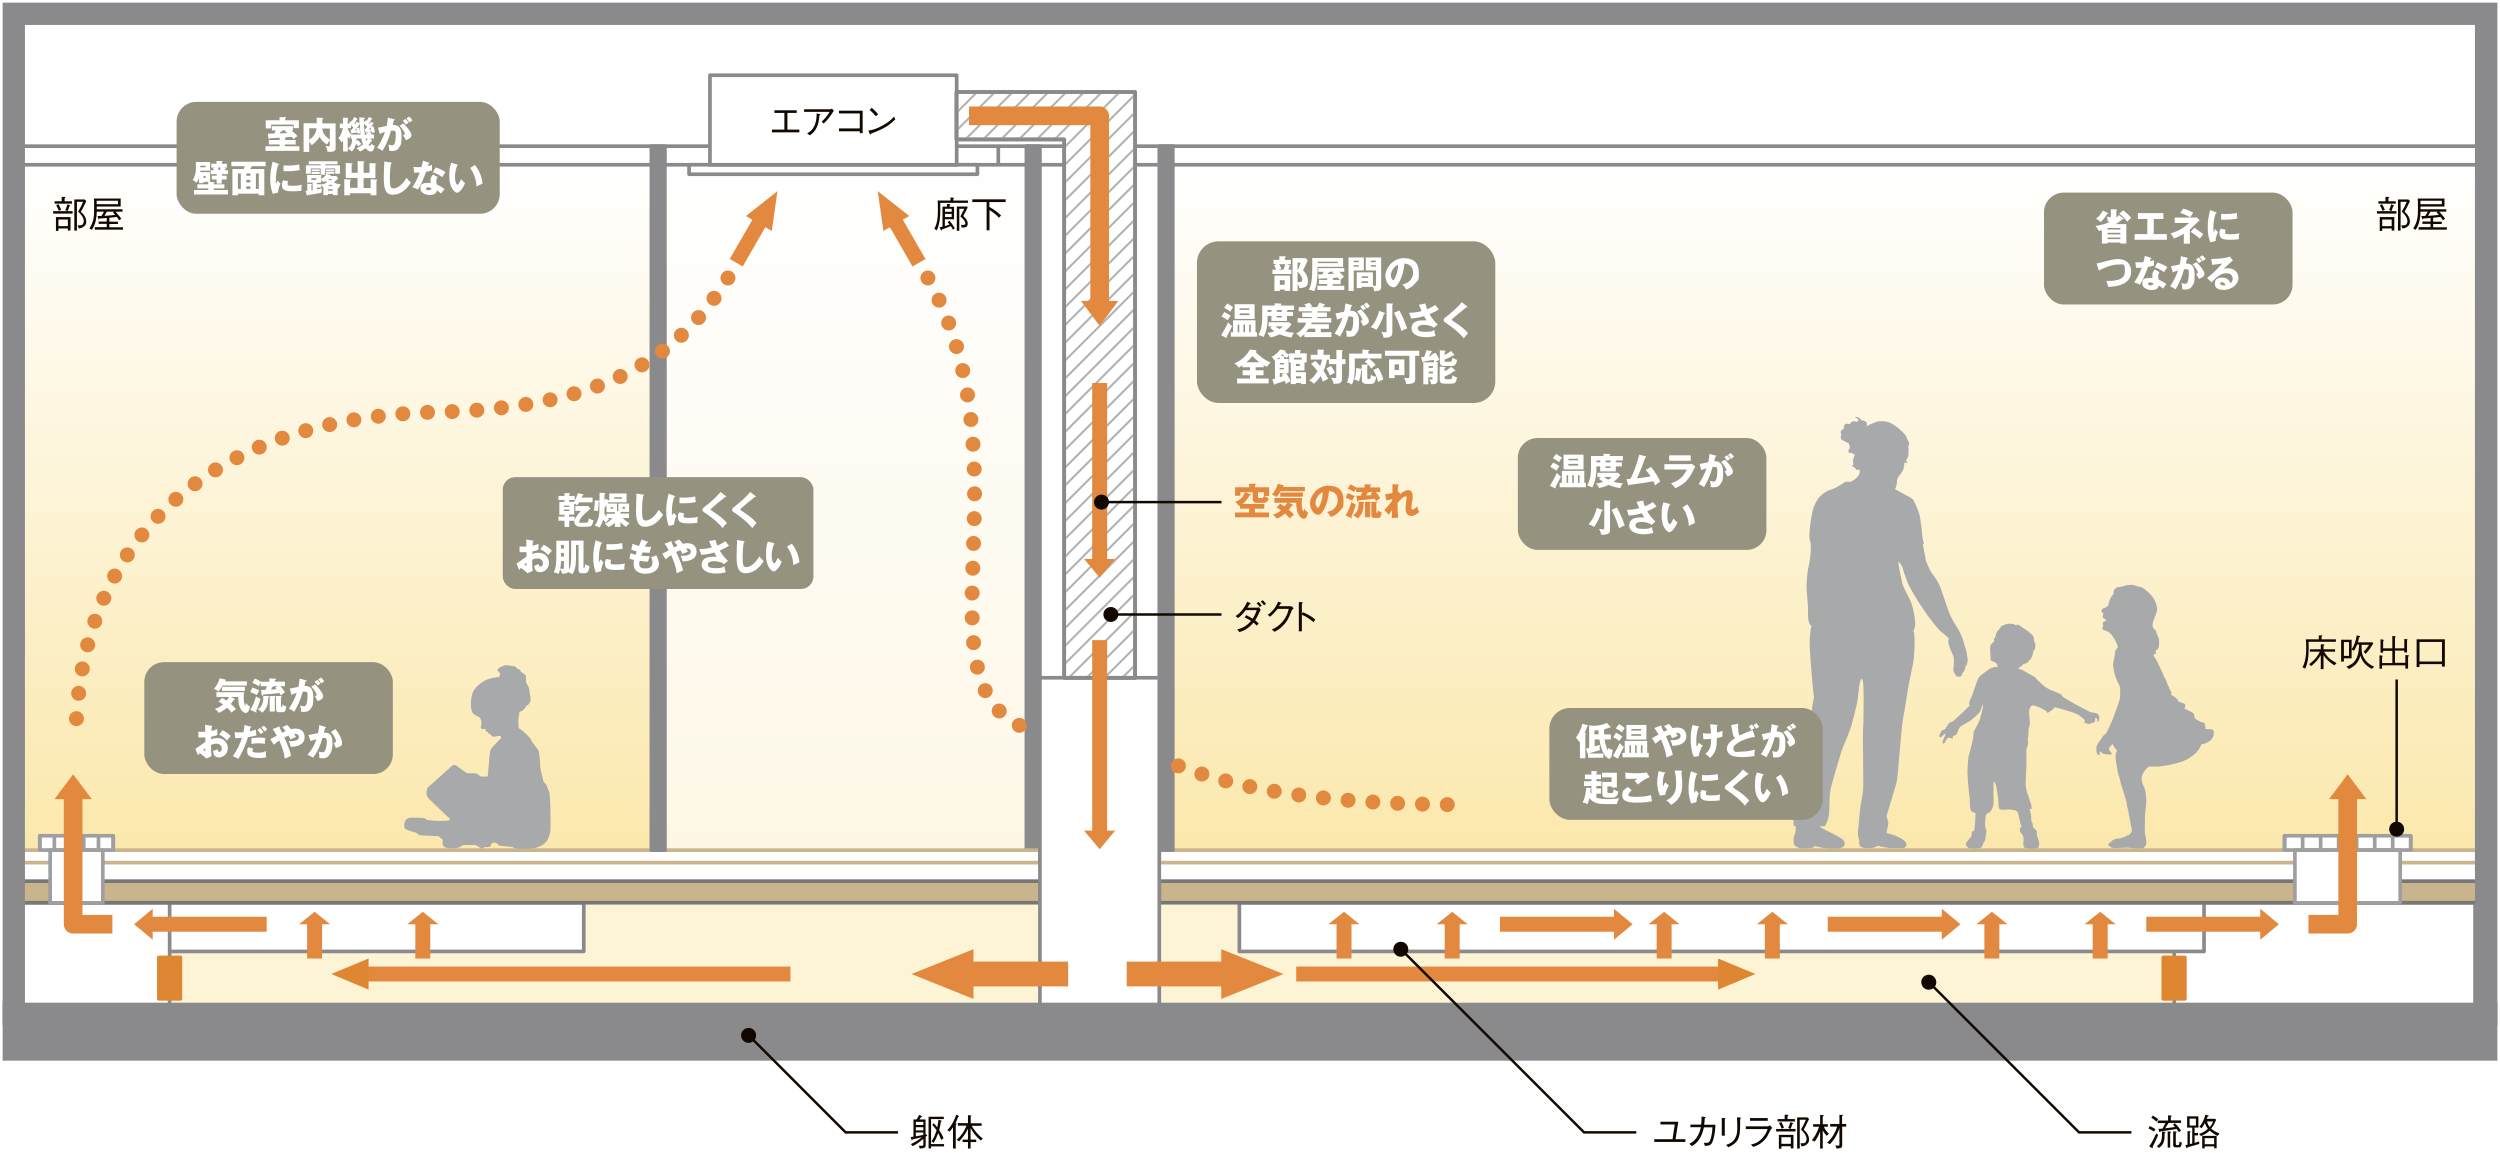 <?xml version="1.0" encoding="UTF-8"?>
<svg xmlns="http://www.w3.org/2000/svg" xmlns:xlink="http://www.w3.org/1999/xlink" version="1.1" viewBox="0 0 1904 878">
  <defs>
    <style>
      .cls-1 {
        fill: url(#_名称未設定グラデーション_9-3);
        opacity: .3;
      }

      .cls-2, .cls-3, .cls-4, .cls-5, .cls-6, .cls-7, .cls-8, .cls-9, .cls-10, .cls-11 {
        fill: none;
      }

      .cls-12 {
        fill: url(#_新規パターンスウォッチ_3);
      }

      .cls-12, .cls-3, .cls-13, .cls-14, .cls-15, .cls-5, .cls-16, .cls-17, .cls-6, .cls-7, .cls-8, .cls-18, .cls-10, .cls-11 {
        stroke-linejoin: round;
      }

      .cls-12, .cls-3, .cls-13, .cls-14, .cls-15, .cls-16, .cls-17, .cls-18 {
        stroke-width: 2.8px;
      }

      .cls-12, .cls-14, .cls-17 {
        stroke: #8a8a8c;
      }

      .cls-3, .cls-13 {
        stroke: #9f9fa1;
      }

      .cls-13, .cls-14, .cls-16, .cls-19 {
        fill: #fff;
      }

      .cls-15 {
        stroke: #de8631;
      }

      .cls-15, .cls-20 {
        fill: #de8631;
      }

      .cls-21, .cls-17 {
        fill: #8a8a8c;
      }

      .cls-4 {
        stroke: #120800;
        stroke-miterlimit: 10;
        stroke-width: 1.9px;
      }

      .cls-22 {
        fill: #fdf3d5;
      }

      .cls-5, .cls-6, .cls-7, .cls-8, .cls-10, .cls-11 {
        stroke: #e3893f;
      }

      .cls-5, .cls-7, .cls-10, .cls-11 {
        stroke-width: 11.4px;
      }

      .cls-5, .cls-10, .cls-11 {
        stroke-linecap: round;
      }

      .cls-23 {
        fill: url(#_名称未設定グラデーション_9);
      }

      .cls-16 {
        stroke: #cab48b;
      }

      .cls-6 {
        stroke-width: 18.9px;
      }

      .cls-8 {
        stroke-width: 14.2px;
      }

      .cls-24 {
        fill: #120800;
      }

      .cls-18 {
        fill: #cab48b;
        stroke: #777;
      }

      .cls-9 {
        stroke: #b1b2b3;
        stroke-width: 2px;
      }

      .cls-25 {
        fill: url(#_名称未設定グラデーション_9-2);
      }

      .cls-26 {
        fill: #959380;
      }

      .cls-10 {
        stroke-dasharray: 0 18.8;
      }

      .cls-11 {
        stroke-dasharray: 0 18.9;
      }

      .cls-27 {
        fill: #a8a9aa;
      }

      .cls-28 {
        fill: #e3893f;
      }
    </style>
    <linearGradient id="_名称未設定グラデーション_9" data-name="名称未設定グラデーション 9" x1="1389.1" y1="125.5" x2="1389.1" y2="647.5" gradientUnits="userSpaceOnUse">
      <stop offset="0" stop-color="#fff"/>
      <stop offset="1" stop-color="#fbe8ac"/>
    </linearGradient>
    <linearGradient id="_名称未設定グラデーション_9-2" data-name="名称未設定グラデーション 9" x1="257.5" y1="125.5" x2="257.5" xlink:href="#_名称未設定グラデーション_9"/>
    <linearGradient id="_名称未設定グラデーション_9-3" data-name="名称未設定グラデーション 9" x1="644" x2="644" xlink:href="#_名称未設定グラデーション_9"/>
    <pattern id="_新規パターンスウォッチ_3" data-name="新規パターンスウォッチ 3" x="0" y="0" width="72" height="72" patternTransform="translate(1492.2 -6902.7) rotate(-45) scale(.8)" patternUnits="userSpaceOnUse" viewBox="0 0 72 72">
      <g>
        <rect class="cls-2" width="72" height="72"/>
        <g>
          <line class="cls-9" x1="71.8" y1="66" x2="144.2" y2="66"/>
          <line class="cls-9" x1="71.8" y1="42" x2="144.2" y2="42"/>
          <line class="cls-9" x1="71.8" y1="18" x2="144.2" y2="18"/>
          <line class="cls-9" x1="71.8" y1="54" x2="144.2" y2="54"/>
          <line class="cls-9" x1="71.8" y1="30" x2="144.2" y2="30"/>
          <line class="cls-9" x1="71.8" y1="6" x2="144.2" y2="6"/>
        </g>
        <g>
          <line class="cls-9" x1="-.2" y1="66" x2="72.2" y2="66"/>
          <line class="cls-9" x1="-.2" y1="42" x2="72.2" y2="42"/>
          <line class="cls-9" x1="-.2" y1="18" x2="72.2" y2="18"/>
          <line class="cls-9" x1="-.2" y1="54" x2="72.2" y2="54"/>
          <line class="cls-9" x1="-.2" y1="30" x2="72.2" y2="30"/>
          <line class="cls-9" x1="-.2" y1="6" x2="72.2" y2="6"/>
        </g>
        <g>
          <line class="cls-9" x1="-72.2" y1="66" x2=".2" y2="66"/>
          <line class="cls-9" x1="-72.2" y1="42" x2=".2" y2="42"/>
          <line class="cls-9" x1="-72.2" y1="18" x2=".2" y2="18"/>
          <line class="cls-9" x1="-72.2" y1="54" x2=".2" y2="54"/>
          <line class="cls-9" x1="-72.2" y1="30" x2=".2" y2="30"/>
          <line class="cls-9" x1="-72.2" y1="6" x2=".2" y2="6"/>
        </g>
      </g>
    </pattern>
  </defs>
  <!-- Generator: Adobe Illustrator 28.7.1, SVG Export Plug-In . SVG Version: 1.2.0 Build 142)  -->
  <g>
    <g id="_レイヤー_1" data-name="レイヤー_1">
      <g>
        <rect class="cls-19" x="2" y="2" width="1900" height="805.8"/>
        <rect class="cls-22" x="129.2" y="687.5" width="1526.6" height="76.2"/>
        <rect class="cls-14" x="99.7" y="687.5" width="344.9" height="37.1"/>
        <rect class="cls-14" x="10.5" y="687.5" width="118.7" height="84.7"/>
        <rect class="cls-23" x="893.2" y="125.5" width="991.7" height="522"/>
        <rect class="cls-14" x="1655.9" y="687.5" width="229.1" height="84.7"/>
        <rect class="cls-14" x="943.9" y="687.5" width="734.7" height="37.1"/>
        <rect class="cls-25" x="19" y="125.5" width="477" height="522"/>
        <rect class="cls-1" x="506.4" y="125.5" width="275.4" height="522"/>
        <g>
          <rect class="cls-14" x="10.5" y="111.3" width="1883" height="14.2"/>
          <line class="cls-14" x1="760.3" y1="125.5" x2="760.3" y2="111.3"/>
        </g>
        <rect class="cls-17" x="781.7" y="111.3" width="10.3" height="536.2"/>
        <rect class="cls-16" x="10.5" y="647.5" width="781.5" height="9.5"/>
        <rect class="cls-18" x="10.5" y="671.1" width="781.5" height="16.4"/>
        <rect class="cls-16" x="882.9" y="647.5" width="1010.5" height="9.5"/>
        <rect class="cls-18" x="882.9" y="671.1" width="1010.5" height="16.4"/>
        <rect class="cls-17" x="882.9" y="111.3" width="10.3" height="536.2"/>
        <rect class="cls-17" x="496.1" y="111.3" width="10.3" height="536.2"/>
        <g>
          <rect class="cls-14" x="524.8" y="125.5" width="219.6" height="7.2"/>
          <rect class="cls-14" x="540.7" y="57.3" width="187.9" height="68.2"/>
        </g>
        <rect class="cls-14" x="792" y="516.2" width="90.9" height="256.1"/>
        <polygon class="cls-14" points="810.5 70.1 728.5 70.1 728.5 106.2 810.5 106.2 810.5 516.2 864.5 516.2 864.5 106.2 864.5 70.1 810.5 70.1"/>
        <polygon class="cls-12" points="810.5 70.1 728.5 70.1 728.5 106.2 810.5 106.2 810.5 516.2 864.5 516.2 864.5 106.2 864.5 70.1 810.5 70.1"/>
        <g>
          <rect class="cls-13" x="30.3" y="636.5" width="56" height="10.9"/>
          <rect class="cls-13" x="38.2" y="647.5" width="40.1" height="40.1"/>
          <g>
            <line class="cls-3" x1="30.3" y1="647.5" x2="30.3" y2="636.5"/>
            <line class="cls-3" x1="41.4" y1="647.5" x2="41.4" y2="636.5"/>
            <line class="cls-3" x1="52.6" y1="647.5" x2="52.6" y2="636.5"/>
            <line class="cls-3" x1="63.8" y1="647.5" x2="63.8" y2="636.5"/>
            <line class="cls-3" x1="75" y1="647.5" x2="75" y2="636.5"/>
            <line class="cls-3" x1="86.2" y1="647.5" x2="86.2" y2="636.5"/>
          </g>
        </g>
        <g>
          <rect class="cls-13" x="1739.9" y="636.5" width="96.1" height="10.9"/>
          <rect class="cls-13" x="1747.8" y="647.5" width="80.2" height="40.1"/>
          <g>
            <line class="cls-3" x1="1739.9" y1="647.5" x2="1739.9" y2="636.5"/>
            <line class="cls-3" x1="1753.7" y1="647.5" x2="1753.7" y2="636.5"/>
            <line class="cls-3" x1="1767.4" y1="647.5" x2="1767.4" y2="636.5"/>
            <line class="cls-3" x1="1781.1" y1="647.5" x2="1781.1" y2="636.5"/>
            <line class="cls-3" x1="1794.8" y1="647.5" x2="1794.8" y2="636.5"/>
            <line class="cls-3" x1="1808.6" y1="647.5" x2="1808.6" y2="636.5"/>
            <line class="cls-3" x1="1822.3" y1="647.5" x2="1822.3" y2="636.5"/>
            <line class="cls-3" x1="1836" y1="647.5" x2="1836" y2="636.5"/>
          </g>
        </g>
        <rect class="cls-15" x="121" y="729.2" width="16.4" height="31.5"/>
        <rect class="cls-15" x="1647.6" y="729.2" width="16.4" height="31.5"/>
        <path class="cls-21" d="M1902,780.8H2V2h1900v778.8ZM19,763.8h1865.9V19H19v744.7Z"/>
        <g>
          <rect class="cls-21" x="10.5" y="772.3" width="1883" height="27"/>
          <path class="cls-21" d="M1902,807.8H2v-44.1h1900v44.1ZM19,790.8h1865.9v-10H19v10Z"/>
        </g>
        <g>
          <line class="cls-6" x1="813.5" y1="741.8" x2="728.5" y2="741.8"/>
          <polygon class="cls-28" points="741.4 760.8 694.1 741.8 741.4 722.9 741.4 760.8"/>
        </g>
        <g>
          <line class="cls-7" x1="699.9" y1="200.1" x2="678.8" y2="163.5"/>
          <polygon class="cls-28" points="672.8 175.9 668.5 145.6 692.5 164.5 672.8 175.9"/>
        </g>
        <g>
          <line class="cls-7" x1="560.7" y1="200.1" x2="581.8" y2="163.5"/>
          <polygon class="cls-28" points="587.8 175.9 592.1 145.6 568.1 164.5 587.8 175.9"/>
        </g>
        <g>
          <line class="cls-6" x1="858.1" y1="741.8" x2="943" y2="741.8"/>
          <polygon class="cls-28" points="930.1 760.8 977.5 741.8 930.1 722.9 930.1 760.8"/>
        </g>
        <g>
          <line class="cls-7" x1="602" y1="741.8" x2="272.2" y2="741.8"/>
          <polygon class="cls-20" points="280.7 753.7 252.3 741.8 280.7 730 280.7 753.7"/>
        </g>
        <g>
          <line class="cls-7" x1="987.2" y1="741.8" x2="1317" y2="741.8"/>
          <polygon class="cls-20" points="1308.5 753.7 1336.9 741.8 1308.5 730 1308.5 753.7"/>
        </g>
        <g>
          <polygon class="cls-28" points="227.8 703.9 239.6 694.4 251.4 703.9 227.8 703.9"/>
          <line class="cls-7" x1="239.6" y1="699.4" x2="239.6" y2="730"/>
        </g>
        <g>
          <polygon class="cls-28" points="41.5 608.6 55.7 589.7 69.9 608.6 41.5 608.6"/>
          <polyline class="cls-8" points="55.7 599.2 55.7 703.9 85.6 703.9"/>
        </g>
        <g>
          <polygon class="cls-28" points="1802.2 608.6 1788 589.7 1773.8 608.6 1802.2 608.6"/>
          <polyline class="cls-8" points="1788 599.2 1788 703.9 1758.1 703.9"/>
        </g>
        <g>
          <polygon class="cls-28" points="116.3 715.7 102.1 703.9 116.3 692.1 116.3 715.7"/>
          <line class="cls-7" x1="114.1" y1="703.9" x2="203.1" y2="703.9"/>
        </g>
        <g>
          <polygon class="cls-28" points="851.7 229.2 837.5 248.2 823.3 229.2 851.7 229.2"/>
          <polyline class="cls-8" points="837.5 235.8 837.5 88.2 738 88.2"/>
        </g>
        <g>
          <polygon class="cls-28" points="849.3 425.7 837.5 439.9 825.6 425.7 849.3 425.7"/>
          <line class="cls-7" x1="837.5" y1="427.8" x2="837.5" y2="291.7"/>
        </g>
        <g>
          <polygon class="cls-28" points="849.3 632.6 837.5 646.8 825.6 632.6 849.3 632.6"/>
          <line class="cls-7" x1="837.5" y1="637.2" x2="837.5" y2="487.5"/>
        </g>
        <g>
          <polygon class="cls-28" points="310.2 703.9 322 694.4 333.9 703.9 310.2 703.9"/>
          <line class="cls-7" x1="322" y1="699.4" x2="322" y2="730"/>
        </g>
        <g>
          <polygon class="cls-28" points="1361.7 703.9 1349.8 694.4 1338 703.9 1361.7 703.9"/>
          <line class="cls-7" x1="1349.8" y1="699.4" x2="1349.8" y2="730"/>
        </g>
        <g>
          <polygon class="cls-28" points="1229.2 715.7 1243.4 703.9 1229.2 692.1 1229.2 715.7"/>
          <line class="cls-7" x1="1231.4" y1="703.9" x2="1142.4" y2="703.9"/>
        </g>
        <g>
          <polygon class="cls-28" points="1279.2 703.9 1267.4 694.4 1255.6 703.9 1279.2 703.9"/>
          <line class="cls-7" x1="1267.4" y1="699.4" x2="1267.4" y2="730"/>
        </g>
        <g>
          <polygon class="cls-28" points="1611.3 703.9 1599.5 694.4 1587.6 703.9 1611.3 703.9"/>
          <line class="cls-7" x1="1599.5" y1="699.4" x2="1599.5" y2="730"/>
        </g>
        <g>
          <polygon class="cls-28" points="1478.9 715.7 1493.1 703.9 1478.9 692.1 1478.9 715.7"/>
          <line class="cls-7" x1="1481" y1="703.9" x2="1392" y2="703.9"/>
        </g>
        <g>
          <polygon class="cls-28" points="1721.4 715.7 1735.6 703.9 1721.4 692.1 1721.4 715.7"/>
          <line class="cls-7" x1="1723.6" y1="703.9" x2="1634.6" y2="703.9"/>
        </g>
        <g>
          <polygon class="cls-28" points="1528.9 703.9 1517 694.4 1505.2 703.9 1528.9 703.9"/>
          <line class="cls-7" x1="1517" y1="699.4" x2="1517" y2="730"/>
        </g>
        <g>
          <polygon class="cls-28" points="1117.8 703.9 1106 694.4 1094.2 703.9 1117.8 703.9"/>
          <line class="cls-7" x1="1106" y1="699.4" x2="1106" y2="730"/>
        </g>
        <g>
          <polygon class="cls-28" points="1035.4 703.9 1023.6 694.4 1011.7 703.9 1035.4 703.9"/>
          <line class="cls-7" x1="1023.6" y1="699.4" x2="1023.6" y2="730"/>
        </g>
        <g>
          <line class="cls-5" x1="554.4" y1="211.7" x2="554.4" y2="211.7"/>
          <path class="cls-10" d="M543.8,227.2c-33.7,45.7-86.3,83.9-209.9,86.6-181.4,3.9-265.1,102.9-275,224.1"/>
          <line class="cls-5" x1="58.2" y1="547.3" x2="58.2" y2="547.3"/>
        </g>
        <path class="cls-11" d="M706.7,211.7c79.5,143.3-12.7,309.7,75,343.1"/>
        <path class="cls-11" d="M897.5,583.3c32.6,12.3,89.6,29.6,220.3,29.6"/>
        <path class="cls-27" d="M379.3,515.6c-6.5.8-10.1,2.3-13.5,5-3.5,2.7-5.3,5.1-6.1,7.8-1.4,4.6-1.5,11.7.1,14.2,1.6,2.5,4.3,2.8,5.4,3.8s1.5,3.1,1.5,4.4c0,1.2-1.4,3.9.5,4.4.8.2,2.4-.4,2.7.2.2.6-.5,1.8.3,1.8s1.4-.3,1.3.5c-.1.8,0,.8.9,1,1.4.4,1.5,1.6,2.4,2.1,1.5.7,3.4-.1,5.2-.4,1.8-.3,1.8,1.2,1.2,2.2-.7.9-6,5.9-7.2,7.7-1.2,1.8-1.5,8.8-1.6,10.9s-1,8.9-.9,10.2c-1,.1-5.2.1-5.8-.2-.6-.3-1.5-1.9-3.4-2.2-1.8-.3-5.7.1-6.6-.2-.9-.3-8-5.8-8.8-6.1-.8-.3-2.4.1-3.2,1-.8.9-17.7,15.9-17.7,15.9-1,1.1-2.2,5.6.3,8.3,2.5,2.7,15.6,15,16,15.4.3.3.6,1.5-.3,1.6-.9.1-6.5.4-8.9.3-2.4-.1-7.5-.5-8.1-.8-.6-.3-.8-1.1-2.1-1.3s-10.1-.7-11.7-.1c-1.6.6-2.5,1.8-2.8,2.8-.2,1-1.3,3.9.1,5.3,1.4,1.3,6.2,2.5,7.9,2.9,1.6.4,1.6,2,4.3,2.2,2.7.2,13.2.5,13.5.7.3.2,1,1.2,2.3,2,1.3.7.6,2.5.5,3.1s.2,2.3,1.3,2.9,1.8,1.2,5.1,1.2c3.2,0,4.9-.3,5.8-.5.9-.2,3.1-2,3.8-2,1.2.1,6.4-.1,8.4-.1,2.1,0,5.2,3.5,6.1,2.7.9-.8,1.2-1,1.8-1,.7,0,4.5-.1,4.5-1.1s.9-2.1,1.5-2.3c.6-.2,2.8,0,3.3.6.5.6,1.2,1.8,2.7,1.8s7.9,1,8.7.6c.6.9,3.2,1.6,4.5,1.6,1.3,0,8.4.1,9.8,0,1.4-.1,4.7-.9,6.2-1.6,2.2-.9,3.4-1.7,4.5-2.7.5-.5,1.4-1.4,2.1-2.7s1.8-4.3,2.1-6.4c.3-2.1,0-27.6-.8-29.4-.8-1.9-2.1-5.3-2.3-5.9-.2-.6-2.1-1.8-2.2-2.6-.1-.8-2.5-9.5-2.5-11.7v-2.2s-.7-8.6-1.4-9.9c-.7-1.2-4.9-6-5.4-7.6-.6-1.6-2.7-3.3-3.6-4.4-.9-1-3.8-3.5-5.7-4.6-.6-1-.5-5.7-.5-6.6,0-.9.8-5.3.8-5.7.8-.7,2.1-1,3.2-1.9s1.8-3.3,2.8-3.4c.9-.1,2.4-2.5,2.5-4s-.8-5.1-.8-6.8c0-1.8-1.4-4.6-2.2-5.7-.8-1.1-.3-4.9-.7-5.9-.3-1-1.2-1.1-2.1-2-.9-.8-1.7-.6-1.8-1.5-.1-.8-1.3-1.7-1.8-1.7-.6,0-1.6-.8-1.6-1.3s-1.6-.9-3-1c-1.4-.1-4.4-.8-5.5-.6-1.2.2-3.6,1.6-4.6,2.2-1,.6-1.4,1.9-.7,2.5.7.6,1.4.8,1.4,1.8s-.1,2.2-1.2,3Z"/>
        <path class="cls-27" d="M1450.8,352.5h1.9l-1.1-1.8c.7-1,1.7-2.7,1.8-4s.4-5.6-.2-6.8c.6-.8.8-1,.8-1.8s-.7-2.6-1.2-3.3c-.5-.7-1-2.5-1.5-3.3s-5.5-5.7-6.9-6.5-4.3-3.1-6.4-3.6c-2.1-.5-6.4-1.1-9.3,0-2.9,1.1-6.3,2.6-7.1,3.4.1-.7.2-1.8.1-2.7s-2-2-3.6-1.8c-.8-1-2.9-3.3-5.6-2.7,1,.6,3.2,1.7,2.9,2.5-.4.8-.7,1.3-1.7,1.1-1-.2-2-.8-2.7,0-1.1.1-1.4.2-2.1,1.8-1.8-.2-3.2-.7-3.8.2s-1.1,2.4-1,3.6c-1.8.4-2.9,1.9-1.7,4.4-.7,1.4-1,3.1.8,4,1.8,1,3.7,2.3,4.6,2.1.2,1,1,2.5,1,3.2s-.6,2.7-1.7,2.9c.7.4,1.3.5,1.2,1.8.7-.4,1.7-.4,1.7-.4,0,0,1.9,1.3,2.7,1.4-.5,1.1-2.1,4.4-1.1,7.6,0,.6-1.4.6-1.4.6,0,0,2,2,3.1,2.3-.1,1.1.4,1.1.8,1.1s2.1-.1,2.1-.1c1.4,4.6-4.8,8.8-7.5,9.4-1-.4-3.1-.5-3.9.2s-4.5,2.9-6.1,3.8c-1.5,1-4.4,1.8-6.3,2.5s-6.2,3.6-8.3,7.1c-2.1,3.6-3,4.9-4.4,12.2-1.4,7.4-1.8,14.8-1.7,16.7.1,1.9,1,2.3,1.1,5.8.1,3.6-.5,11.4-1.4,14.7s-2.1,12.8-1.8,19c.4,6.2,1.2,12.6,1.1,15.2-.1,2.6-.5,10.7,2.6,12.4-1,3.2-1.4,9.6-1.4,13.8s2.4,35.9,3.3,40.4c-.6,2.3-2.4,15.7-3.2,19.4-.8,3.7-3.2,13.3-3.7,18.1-.5,4.8-1.7,14-2.3,16.9-.6,2.9-2.7,12.7-3.6,15.3s-2.3,11.5-2.7,15.1c-.5,3.6,0,12,.2,13.5h1.5c0,.1-.1,4.8-.7,6.2-.6,1.4-1.1,1.9-1,3.2s-.3,4.6,1,5.5,2.9,2.3,7.8,2c2.5-.1,7,0,7.4-1.8,1.1.3,4.1,1.1,6.7,1.5,4.9.6,10.2.5,11.6.3,6.8-1.1,4.4-5.9,2-7.5-4.4-2.8-16-8.1-16.9-9.2l4.2-.2c.6-.7,2.6-4.4,3.1-8.6.5-4.2.2-13.2,1.1-18.4.8-5.2,7.4-26.3,8.3-29.5,1-3.2,6.5-15.6,7.7-20s4.5-16.4,5-21.5c.5-5.1,1.3-13.7,2.9-14.3,1,1.2,1.1,3,1.3,7,.2,4,.2,10.7.1,15.1-.1,4.4,0,12.8-.4,16-.4,3.2.5,43.7,0,47.3-.6,3.6-1.5,10-2.1,12.9s-1.2,15-1.7,17.3c-.5,2.4.5,6.8,1,7.6-.2,1.4-.7,4.5,2.1,5.3,3.7,1.1,8.9.9,11.9-1.3,1.9.5,4.3,1.3,9,1.7,2.8.2,7.4.4,10.6,0,2-.3,2.6-2.5,1.9-3.8-2.1-4.2-12.7-7.4-14.8-7.4-.1-2,1.8-6.9,1.2-8.8s-1.2-4.4-1.2-4.4c0,0,6.4-21.1,7.6-25.4,1.2-4.3,3.5-42.1,5-48.9,1.4-6.8,3.6-22.4,4.3-26.1.7-3.7,3.7-15.9,4-21.1.4-5.2,1-16.9-.5-19.5,1-1.5,1.8-3.8,1.3-8-.5-4.2-1.8-10.7-3.2-14.1-1.4-3.4-5.8-11-6.4-13.7-.6-2.6-3.3-14.5-3.1-17,1.4,1.3,3.2,4,3.6,6.2.4,2.1,2.9,8,3.6,10.3.7,2.4,7.7,13.8,8.9,15.6,1.2,1.8,5.7,8.3,6.5,9.5.8,1.2,7.5,9.9,9.3,11.3,1.8,1.4,6.5,5.6,6.5,5.6-.4,1.9-.6,2.6-.2,4,.4,1.4,1.4,4.9,2.1,6.1s2,4.3,2,5.8-.1,5.8-.4,7.1c-.2,1.3.2,2.4.7,3.3.5,1,1.5,2.5,1.5,2.5,0,0,1,.8,1.8.4,1.1.4,2.7-.4,2.7-2.4.8-.7,2.5-3.2,2.4-5.1.7-.8,2.1-3.2,1.7-6.2-.5-3-.8-5.6-1.3-6.8s-2.1-8-3.2-10.2c-1.1-2.3-1.9-4.2-3.6-6.9-1.7-2.7-5.1-8.4-6.5-12.5-1.4-4-4.8-14.3-6.1-17.8-1.3-3.6-3.9-7.5-6.1-10.3-2.1-2.9-5-9.3-5.3-11.9s-2-10.5-2-10.5l.8-.7s-1-3.8-1.1-5.1c-.1-1.3-1.2-13.1-2.3-17.1-1.1-4-3.4-8.7-4.2-10.3-.7-1.7-3.7-3.2-5.1-3.9s-8-4.4-9.3-5.1c.4-.8.7-1.1,1.2-3.2.5-2.1,0-3.9,1-5.5,1-1.5,3.7-4.5,4.3-6.8.6-2.3.7-3.6.6-4.8Z"/>
        <path class="cls-27" d="M1521.6,508.7c-.5-.7-1.7-.9-2.1-.8s-2.1.5-3.2,1c-1.1.5-3.9,2.5-5.7,3.9-1.8,1.4-3.3,2.3-4.2,4.3s-2.4,7-3,8.3c-.6,1.3-1,3.2-1.5,4.5s-2.4,4-2.3,6.4l.6,1s-1.4,1.3-2,1.9c-.6.6-6.3,6.2-6.7,6.4s-3.6,3.6-4.3,3.9-2.1.5-3,1.5c-.8,1.1-2.4,3.3-2.8,4.4-1,.4-2.2.6-2.6,1.1-.4.5-1.7,2.5-1.8,3.7s.6,1.6,1.2,1.2c.6-.4,2.5-2.2,2.9-2.5s.6.2.5.7-.9,2.2-1.1,2.7-1,2-1,3.2,1.3.9,1.7,0c.3-.9,1.5-2.7,1.8-3.1.3-.4.9-.8,1.5-.6s1.5.6,2.2.6,1-.6.4-1.8c.7-.2,2.4-.6,2.8-1.2s1.1-2.1,1.5-3.1c.4-1,1-2.9,2.4-3.4,1.3-.6,8.2-4.8,8.6-5.4.5-.6,4.9-4,5.8-6,.9-2.1,1.7-5.3,1.7-5.3.3.9.3,2.5,0,3.8-.2,1.3-2,8.4-3.1,10.5-1.1,2.1-3.3,6-3.6,6.7-.2.6-.2,3.2-.4,4.8-.2,1.6-1.8,7.4-2.2,9.3-.4,1.9-1.3,3.7-1.6,6.7-.2,2.9-.6,6.4-.6,9.7s1,14.6,1.2,16.4c.2,1.8.7,4.1.6,6.3s.2,6,1,7c.7,1,2.5,1.7,3.4,1.9,0,.7-.5,11.5-.9,12.4-.4,1,0,1.2-.8,1.2s-1.2.8-1.2,1.7,0,1.8-.5,2.5-2.1,2.9-2.8,3.6c-.6.7-1.7,1.3-1.1,2.7.6,1.4,1.5,2.5,2.7,2.7,1.2.2,7.2.3,8.4-.3s2.1-3.1,2.2-3.8,1-1.3,1.3-2.1c.3-.8.3-3.9.6-4.4.2-.6.9-3.1-.2-4.5s0-10.5.3-10.8,3-1.3,4.1-3.3c1.1-2.1,1.7-4.3,1.6-5.5s-.3-15.4.2-16.5c.8,1,2,3.5,2.1,5.4.2,1.9,1.3,7,1.3,8.8s.2,5.5.6,6.4c.4.9.9,1,1.6,1.2.7.2,6.1-.6,8,0,1.9.6,2.5.2,3.5.8,1,.6,1.5,2.3,1.7,3.1s1.3,6.7,1.8,7.4.6,1,.3,1.5c-.2.6-1.1,1.1-1.1,1.9s0,2.1.5,2.6,2,2.4,2.1,3.2.5,2.2.2,3.6-.2,4,.6,4.7,2.5.7,3.7.7,6.1.2,6.7-.3c.6-.6,1.2-2.1.8-4.7-.5-2.6-1.8-4.8-1.7-5.7,0-.9.2-2.4-.2-3s-2.2-1.6-2.5-2.4c-.2-.8-.5-1.3-.4-2.2,0-.9-.2-.9-.7-1.8-.6-1-.4-4.8-.7-6.1s-1-3.6-1-3.6l1.6-.4s0-2.4-.5-3.6-2.1-6.9-2.9-8.6c-.7-1.7-1.2-5.4-1.2-6.5s.2-8,.4-9.7c.2-1.7.4-6.8.2-8.5s.2-2.4.2-2.4c0,0-.2-.8-.2-1.6s-.2-4.8.3-5.5c.5-.8,1-2.7,1-3.8s-.3-2.4-.3-2.9.4-1.7.5-2.2,0-4.9.2-5.6,1-3.1,1-4.3-.8-8.1-.6-9.2c.2-1.1.7-5.1,3.8-4.3,3.1.9,8.8,3.4,9.5,4.7.7,1.3,1,1,1.4.5s3.6-1.7,4.8-3.9c.7.2,3.6,1,5.3,1.4,1.7.4,6,1.9,6.9,2.1.9.2,6,2.1,6.7,2.9s4.4,3.1,4.2,4.1c0,.2-1,.4-.9.9s1.1.6,1.4.7,1.5.5,1.9.6,2.1,0,2.5-.6,1,0,1.5-.3c.5-.3,1.5-1.2,1.3-1.9s-.2-1.7.2-1.7c.4,0,1.4.5,1.4,1s-.2,1.9.3,1.9.8-.7,1-1.4.4-2.8-.2-3.5c-.6-.7-.9-1.4-2.5-1.8s-3.2-.4-4-.7-2.2-1.2-4-2.1c-1.7-.9-7.5-3.8-8-4.2-.5-.4-8.8-4.8-9.4-5.9-.6-1-.2-1.1-.8-1.3s-5.5-2.5-6.8-2.9c-1.3-.3-5.3-2.5-6.7-3.9-1.3-1.3-5-4.4-5.3-5.1-.3-.7-1.3-1.3-1.9-1.7-.6-.3-6.6-3.6-7.3-4.1-.7-.6-3.1-1.7-4.5-1.6.2-.9,0-.6.6-1.1s2.5-1.4,2.8-2.1c.2-.6,1.1-.8,1.7-.9.6,0,2.1-1,2.5-1.5.5-.6,2.4-2.7,2.7-3.6.3-1,1-3.1,1-3.5s.3-1.3.3-1.3c0,0,.8-.4,1-1.2s.7-3.2,0-4.7c-.7-1.4-.8-1.9-.7-2.5,0-.6,0-2.1-.8-2.9s-3.2-3.1-4.2-3.7c-1-.6-6.2-4.4-6.7-4.6s-1.3-.2-1.3-.2l-.5.6s-1.4-.8-2-1c-.6-.2-3.2-.4-4.7-.2-1.5.2-4.6,1.9-5.4,1.9l.6.6s0-.3-.3.2-1.9,1.9-2.6,2.9-1,2.5-1.2,2.9-.6,2.7-.6,2.7l-1-.2s.4,1.3.4,1.6.3.8-.6,1.3c-.9.5-1.6,1.3-2,2.1-.7,1.5-.5,4.4-.4,6.1s.4,3,.2,4.3c-.2,1.7,1.2,2.1,2.4,2.5s4.1,2.1,2.5,4.8Z"/>
        <path class="cls-27" d="M1623.6,630.1c-.2,1.1,0,2.5-.1,3.1-.1.7-1.5,2.4-2.1,2.6-.7.2-5.7,3-7.8,2.8-2.1-.1-3.2.7-3.8.9-.6.2-1.8,1-1.8,1.8-.5.3-1.7,0-1.6,1-.7.4-1.1,1.2-.5,1.7s1.6,1,1.7,1.2c0,.4,2.1,1,3.7.8,1.6-.2,9.8-.7,10.9-.3,1.1.4,6,.6,8.4.5,2.4-.2,4.4-1.8,4-5.6-.4-3.8-1.1-5.3-1.1-6.9s0-11,.1-12.8,1-8.5,1-10-.3-8.7-1.5-11c-1.2-2.3-2.2-5.3-2-7.3.2-2.7,1.8-4.8,2.2-5.4.4-.6,2.6-3.1,3.4-3.4.8,0,4.8.1,7.2,0,4.9-.4,14.1-2.3,18.1-3.8,4.4-1.7,12.6-6.4,14.4-13,1.4-.2,4.9-1.1,6.8-2.9s3.4-3.8,2.6-7.7c-.2-.5-.6-.9-.9-.9s-4.5-.3-5.3-.3c.1-.7-.2-4.2-.8-4.7-.7-.5-1.8-.2-2.1-.4s-5.1-2.2-5.4-3.7-.1-2.5-.5-2.9-2.6-1.7-3.5-2.1c-.9-.5-2.7-1.3-3.6-1.4.2-.7.9-2.9.5-3.6-.4-.8-1.8-.7-2.2-1-.4-.3-2.9-1-2.9-1,0,0-.2-.8-.4-1.2s-2.9-2.9-3.6-3.2-1.4-.7-1.4-.7c0,0,.1-1.9-.2-2.5-.4-.6-2-4-2.1-4.5s-.9-1.3-1-2.1-1.3-3.4-1.6-3.9-1-1.4-1.4-2.9c-.4-1.4-1.8-3.5-2.7-5.7s-2.6-5.3-2.9-5.9-1.1-1.6-1.4-2c-.3-.4-.4-2,.4-1.7.8.3,1.1.4,1.1-.5s-.3-2.3.1-2.3,1.8-.8,2.1-2.4.4-5.3,0-6.7c-.4-1.3-1.8-4-1.8-4.5s-.5-1.4-.6-1.8-.7-.2-.9-.5-.5-.7-.9-1.2c-.4-.5-.5-1.2-.5-1.8s.1-2.2.4-2.9c.3-.7,1.5-4.1,1.9-5.1.4-1,1.2-3.2,1.2-4.3s-.8-4.6-1.5-6.2-3-4.9-4.2-5.8c-1.2-.9-3.6-3.6-5.3-4.4-1.7-.8-4.5-1.4-5.1-1.5-.6-.1-2-.8-3.1-.8s-4.1.1-4.9.5c-.8.4-2.9,1-4.5,1.1-1.6.1-3.2.8-3.8,1.7s-.9,1.5-.8,3.6c-.5.6-2.3,2.8-2.7,4-.4,1.3-1.3,3.8-1.3,4.4,0,.6-1.2,1.7-2.5,2.1-1.3.4-2.1,1-2.6,1.8-.5.8.2,2,.8,2.2s.8.3.5,1c-.3.6-.6,1.4-.5,2,0,.6.9,1.3,1.3,1.6s1,.2,1.3.5,0,.7-.6,1c-.7.3-1.3.9-1.5,1s-.8,1-.4,1.6c.4.6.6.9.2,1.4s-.8,1.9-.2,2.5,2.1.9,3.4,1.4,2.9,2.1,3.7,3.2,3.4,5.4,3.6,6.3c.2.9.9,2,.6,2.8-.3.8-1.5,1.6-1.7,2.3-.2.7-.4,3.1-.6,4.3-.2,1.2-1,5-1.2,6.1s.9,6.9,1.9,9.8c1,2.9,3.4,7,3.5,8.2,0,1.1.2,7-.3,8.7-.5,1.7-1.7,5.2-2.2,6.7-.5,1.5-3.2,8.7-3.6,9.7-.4,1-4,8.9-4.6,9.6s-1.7,1.3-2.2,1.9-2.1,3.3-2.9,4.2c-.8.9-2.3,3.4-2.3,5.1s0,4,.9,4.8,1.9.6,1.7-.6,0-2.1.6-1.5c.6.6,1.9,1.8,2.4,1.8s2,.3,2,.3l2.8.2s1.8,0,1.1-1.2c-.7-1.2-1.7-2-1.7-2.4s-.3-1,0-1.5c.3-.6,2.1-2.6,2.5-3,.2.6,1.4,2.4,1.7,2.9.5.8,1.4,1.7,1.8,2.1-.4.5-.7,1.3-1,2.1s-.2,4.5.2,6.9c.4,2.4.8,4.2,1.1,6.4.3,2.2,2.1,7,2.3,8.6.2,1.6,2.7,8.5,2.8,9.3.4,2,1.8,5.2,1.8,6.3s.9,4.4,1,5.1c.7,3.1,1.8,10.2,2.6,13.8Z"/>
        <g>
          <path class="cls-24" d="M608.7,100.8h-20.8v-2.1h9.5v-12.7h-7.6v-2h17v2h-7.1v12.7h9.1v2.1Z"/>
          <path class="cls-24" d="M612.4,85.2v-2h20c.2,0,.7-.2,1.1-.5l1.6,1.5c-2.2,3.6-4.7,7.1-7.8,9.9l-1.5-1.5c.7-.6,1.5-1.3,3.2-3.3,1.8-2.2,2.3-3.1,2.8-4.1h-19.5ZM614.8,101.5c2.4-1.4,4.3-2.7,5.9-6.8,1.2-3.2,1.2-6,1.3-8.3l2.4.5c.3,0,.4.2.4.3s0,.2-.7.6c-.4,4.1-.7,7-2.8,10.6-1.2,2-2.2,3-4.6,4.7l-2-1.6Z"/>
          <path class="cls-24" d="M639,100v-2.2h15.8v-11.4h-15.8v-2.1h18v17.1h-2.2v-1.4h-15.8Z"/>
          <path class="cls-24" d="M681.9,90.8c-3.2,3.2-6.6,6.6-18.6,11,0,0-.3.7-.5.7s-.4-.3-.5-.7l-1-2.3c2.8-.5,5.9-1.1,11.1-4,4.9-2.8,6.9-4.9,8.5-6.7l1,2.1ZM667,88.5c-1.4-1.8-3-3.3-4.7-4.8l1.6-1.6c.9.7,3.3,2.9,4.9,5l-1.9,1.5Z"/>
        </g>
        <g>
          <path class="cls-24" d="M716.1,154.5c0,1.3,0,7,0,8.1-.2,5.7-1.1,9.3-2.6,12.8l-1.9-1.1c1.5-2.9,2.7-6.2,2.7-14.3s0-5-.3-7.3h9.9v-2.3l2.2.2c.1,0,.5,0,.5.3s-.1.3-.6.6v1.2h11.2v1.8h-21ZM725.7,174.9c-.5-1.1-.8-1.6-1.6-2.7-1.6.8-5.8,2.2-6.8,2.6,0,.2,0,.7-.3.7s-.3-.1-.4-.4l-1.1-1.9c.5-.1,1.1-.2,2.3-.6v-15.2h3.4v-2h2c.5.1.6.2.6.4,0,.3-.4.4-.6.5v1.2h3.4v9.5h-7v5.2c2-.6,2.7-.9,3.5-1.2-.5-.7-.7-.9-1.4-1.8l1.4-1.1c1.7,1.8,3.2,4.1,4.1,5.8l-1.6,1.1ZM724.8,159h-5.1v2.3h5.1v-2.3ZM724.8,162.9h-5.1v2.4h5.1v-2.4ZM732.4,173.2l-.5-2c.7,0,1.1.1,1.5.1,1.2,0,1.8-.3,1.8-1.1,0-2.1-2.7-4.4-3.8-5.3,1.5-2.9,2.4-4.7,3-5.9h-3.8v16.8h-1.9v-18.5h7.8l.5.7c-1.5,3.1-2.3,4.4-3.4,6.5.3.3,1,1,1.9,2,1,1.3,1.5,2.4,1.5,3.8,0,3-2.1,3-4.6,3Z"/>
          <path class="cls-24" d="M753.5,153.9v3.7c3.2,1.8,6.3,3.9,8.9,6.5l-1.6,1.7c-2.4-2.6-4.3-4-7.2-5.8v15.4h-2.2v-21.5h-10.9v-2.1h25.4v2.1h-12.3Z"/>
        </g>
        <g>
          <path class="cls-24" d="M55.3,160.8v1.9h-14.8v-1.9h10.8l-1.6-.9c.8-1.3,1.2-2.8,1.6-4.3l1.8.7c0,0,.4.2.4.4s-.3.3-.6.4c-.7,2.1-1.2,3.2-1.4,3.7h3.9ZM47,150h2.3c0,.1.5.1.5.4s-.4.5-.6.7v2.2h5.6v1.8h-13.2v-1.8h5.4v-3.3ZM42.5,165.3h11.2v10.3h-2v-1.6h-7.2v1.9h-1.9v-10.6ZM44.5,155.5c.9,1.5,1.5,2.8,2.1,4.3l-1.8.8c-.5-1.4-1-2.6-2-4.3l1.8-.9ZM51.7,172.2v-5h-7.2v5h7.2ZM65.7,153.2c-2.2,4.7-3.4,6.9-4.1,8.1,2.4,2,4.1,4.5,4.1,7.7s-3.4,4.9-5.7,5l-.9-2.4c.5,0,.9,0,1.5,0,1.1,0,1.9-.1,2.4-.8.5-.6.8-1.5.8-2.2,0-3.4-2.9-6.1-4.3-7.4,1.5-2.5,2.6-4.8,3.8-7.5h-4.7v21.9h-2v-23.7h7.9l1.2,1.2Z"/>
          <path class="cls-24" d="M72.2,174.8v-1.8h9.1v-2.5h-6.2v-1.8h6.2v-2.7c-.5,0-3,.3-3.5.3-.9,0-1.4.1-2.1.2-.1.2-.3.6-.5.6s-.2-.1-.3-.5l-.6-2.1c.6,0,.9,0,2.9,0,.9-1.2,1.5-2.4,2-3.3h-5.5c0,2.4-.3,4.7-.8,7-.7,3-1.7,4.9-3,6.9l-1.8-1.2c3.2-4.7,3.6-8.8,3.6-15s0-5.1-.2-7.7h20.4v6.1h-18.2v2.1h19.6v1.8h-5.3c3,3.3,3.9,4.7,4.4,5.4l-1.7,1.2c-.6-1-.9-1.5-1.8-2.6-2.1.3-2.4.3-5.6.7v2.9h6.5v1.8h-6.5v2.5h10.4v1.8h-21.5ZM89.9,152.9h-16.3c0,1.2,0,1.4,0,2.6h16.3v-2.6ZM86.1,161.9l.7-.7h-5.4c-.3.5-1.7,2.8-1.9,3.2,2.2-.2,4.5-.3,8.2-.7,0,0-.9-1.1-1.6-1.8Z"/>
        </g>
        <g>
          <path class="cls-24" d="M1825.1,160.8v1.9h-14.8v-1.9h10.8l-1.6-.9c.8-1.3,1.2-2.8,1.6-4.3l1.8.7c0,0,.4.2.4.4s-.3.3-.6.4c-.7,2.1-1.2,3.2-1.4,3.7h3.9ZM1816.8,150h2.3c0,.1.5.1.5.4s-.4.5-.6.7v2.2h5.6v1.8h-13.2v-1.8h5.4v-3.3ZM1812.3,165.3h11.2v10.3h-2v-1.6h-7.2v1.9h-1.9v-10.6ZM1814.2,155.5c.9,1.5,1.5,2.8,2.1,4.3l-1.8.8c-.5-1.4-1-2.6-2-4.3l1.8-.9ZM1821.5,172.2v-5h-7.2v5h7.2ZM1835.4,153.2c-2.2,4.7-3.4,6.9-4.1,8.1,2.4,2,4.1,4.5,4.1,7.7s-3.4,4.9-5.7,5l-.9-2.4c.5,0,.9,0,1.5,0,1.1,0,1.9-.1,2.4-.8.5-.6.8-1.5.8-2.2,0-3.4-2.9-6.1-4.3-7.4,1.5-2.5,2.6-4.8,3.8-7.5h-4.7v21.9h-2v-23.7h7.9l1.2,1.2Z"/>
          <path class="cls-24" d="M1842,174.8v-1.8h9.1v-2.5h-6.2v-1.8h6.2v-2.7c-.5,0-3,.3-3.5.3-.9,0-1.4.1-2.1.2-.1.2-.3.6-.5.6s-.2-.1-.3-.5l-.6-2.1c.6,0,.9,0,2.9,0,.9-1.2,1.5-2.4,2-3.3h-5.5c0,2.4-.3,4.7-.8,7-.7,3-1.7,4.9-3,6.9l-1.8-1.2c3.2-4.7,3.6-8.8,3.6-15s0-5.1-.2-7.7h20.4v6.1h-18.2v2.1h19.6v1.8h-5.3c3,3.3,3.9,4.7,4.4,5.4l-1.7,1.2c-.6-1-.9-1.5-1.8-2.6-2.1.3-2.4.3-5.6.7v2.9h6.5v1.8h-6.5v2.5h10.4v1.8h-21.5ZM1859.7,152.9h-16.3c0,1.2,0,1.4,0,2.6h16.3v-2.6ZM1855.8,161.9l.7-.7h-5.4c-.3.5-1.7,2.8-1.9,3.2,2.2-.2,4.5-.3,8.2-.7,0,0-.9-1.1-1.6-1.8Z"/>
        </g>
        <g>
          <path class="cls-24" d="M960.3,464.6c-.4.4-.5.5-.7.7-2.2,4.8-2.6,5.5-3.7,7.2.7.5,1.6,1.2,2.7,2.3l-1.4,1.7c-1.3-1.4-2.1-1.9-2.6-2.3-4.2,4.9-7.4,6.2-10.7,7.2l-1.6-2c1.5-.4,3.3-.9,5.7-2.3,2.4-1.5,3.7-3,4.8-4.2-.9-.6-2.5-1.6-4.9-2.7l1.2-1.7c1.5.7,2.5,1.2,4.9,2.7,1.7-2.6,2.4-4.3,3.1-6.5h-8.3c-2.8,3.6-4.4,4.9-5.9,6l-1.9-1.5c1.8-1.2,3.5-2.4,5.9-5.7,1.9-2.6,2.6-4.3,3-5.2l2.1.9c.2.1.5.3.5.5s-.1.3-.9.5c-.4.7-.9,1.7-1.6,2.6h7c.4,0,1.1,0,1.8-.3l1.3,1.9ZM959.5,462.3c-.7-1.1-1.6-1.9-2.5-2.8l1.5-1.1c.9.9,1.8,1.8,2.5,2.8l-1.5,1.1ZM962.7,461c-.7-1-1.6-2-2.5-2.8l1.5-1.1c.7.7,1.6,1.6,2.5,2.8l-1.5,1.1Z"/>
          <path class="cls-24" d="M982.9,461.9c.4,0,.6,0,1-.1l1.3,1.6c-1.1.9-1.2,1.2-1.5,1.7-2.3,6.1-3.8,8.8-7.2,12-1.9,1.9-3.4,2.8-5.8,4.1l-2.1-1.7c2.5-1.2,5.5-2.7,8.6-6.6,3-3.7,3.7-6.7,4.3-9.2h-8.6c-1.2,1.7-2.6,3.4-5.6,6l-1.8-1.4c1.6-1.2,3.3-2.5,5.3-5.2,1.7-2.4,2.2-3.8,2.6-4.9l2,.7c.5.2.6.5.6.5,0,.3-.4.3-.9.4-.3.6-.6,1.2-1,1.9h8.7Z"/>
          <path class="cls-24" d="M992.4,466.3c4.8,2.1,6.7,3.4,9.3,5.5l-1.4,2c-.9-.7-1.9-1.7-3.9-3-2.3-1.5-3.6-2-4.9-2.6v12.6h-2.3v-22.2h2.2c.1.1.8.1.8.5s-.2.3-.7.6v8l.8-1.6Z"/>
        </g>
        <g>
          <path class="cls-24" d="M705.5,865.2l-.5.5v6.5c0,2-1.1,2.3-4.5,2.5l-.8-2.1c.6,0,2.2,0,2.7,0,.5,0,.8-.3.8-1.3v-3.9c-.5.4-3,2.4-3.6,2.8-1.4,1-2.9,1.9-4.5,2.7l-1.4-1.6c3-1.3,5.8-3.1,8.4-5.2-.7.2-4.1,1-7.2,1.7,0,.4-.1.7-.4.7s-.3-.2-.3-.5l-.6-2c.4,0,1.6-.2,2.1-.3v-13.1h2.3c.6-.8,1.3-1.9,2-3.5l1.8.8c.4.2.5.3.5.5,0,.3-.5.3-.8.3-.4.6-.7,1.1-1.3,1.9h4.7v11l1,.9c0,0,.3.3.3.5s-.3.2-.7.2ZM703.2,854.4h-5.7v2.4h5.7v-2.4ZM703.2,858.5h-5.7v2.4h5.7v-2.4ZM703.2,862.5h-5.7v2.9c1.5-.2,1.9-.3,5.7-1.1v-1.9ZM709.1,873.1v1.5h-1.9v-24.1h11.6v1.8h-9.7v19h9.9v1.8h-9.9ZM716.8,868.1c-.8-2.3-1.7-3.9-2.3-5.1-1.1,3.1-1.8,4.9-3.5,7.4l-1.6-1.1c2-3.1,2.7-4.8,3.9-8.4-1.1-1.6-1.8-2.6-3.3-4.2l1.2-1.2c1.3,1.4,2.1,2.4,2.6,3.1.6-2.7.8-4.7.9-5.8l2,.6c.2,0,.5.1.5.4s-.3.3-.7.5c0,.3-.3,1.9-.3,2.3-.4,2.1-.7,3.2-.9,4.1,1.5,2.3,2.3,3.6,3.3,6.2l-1.6,1.2Z"/>
          <path class="cls-24" d="M729.7,850.7c-.8,2.2-1.4,3.4-2,4.7.5.2.9.3.8.6-.1.3-.4.6-.6.8v17.9h-2.1v-16.2c-.5.8-1.1,1.7-2.6,3.4l-1.7-1.2c4-4.1,6-9.5,6.8-11.8l1.7.9c.2.1.4.3.4.4,0,.3-.5.4-.7.5ZM746.7,868.4c-3.1-2.5-5.5-5.7-7.5-9.2v8.7h4.3v1.9h-4.3v4.9h-2v-4.9h-4.1v-1.9h4.1v-8.3c-1.7,3.5-3.6,6.4-6.7,9.7l-1.9-1.2c3.4-2.9,5.9-6.6,7.5-10.8h-6.6v-1.9h7.7v-6.1l2,.2c.2,0,.6,0,.6.3s-.4.5-.5.6v5.1h8.3v1.9h-7.6c2,3.3,4.7,6.9,8.5,9.7l-1.6,1.6Z"/>
        </g>
        <g>
          <path class="cls-24" d="M1275.6,856.4h-11v-2.1h13.6l-2.1,13.3h7.5v2.1h-23.7v-2.1h13.9l1.7-11.2Z"/>
          <path class="cls-24" d="M1295.6,856.6c.3-3.1.3-4.9.3-6.2l2.7.3c.2,0,.5,0,.5.3s0,.3-.8.7c0,1.8-.1,3-.4,4.9h8.6c-.1,2.1-.3,5.8-1.3,10-.2.7-.9,3.9-2.4,5.1-.9.8-2,.9-4.4,1l-.7-2.4c.5,0,.9.1,1.8.1,1.4,0,2.6,0,3.6-4,.9-3.6,1-6,1.1-7.8h-6.5c-.6,2.4-1.2,5.3-3.2,8.5-2.2,3.6-4.1,4.7-6.1,5.8l-1.8-1.8c1.6-.8,3.4-1.7,5.5-4.6,2-2.9,2.7-5.7,3.3-8h-8v-2h8.4Z"/>
          <path class="cls-24" d="M1313.5,851.6c.2,0,.6,0,.6.3s0,.2-.5.6v12.4h-2.3v-13.5l2.2.2ZM1314.6,872c3.3-1.2,4.5-2.1,5.7-3.4,1.6-1.9,2.8-4.4,2.8-8.9s0-4.7-.1-5.4c0-.9,0-1-.1-3.3h2.3c.1.1.6.2.6.5s0,.2-.5.7c0,8.1,0,10.9-1.1,14.2-1.4,4.1-5.2,6.1-7.9,7.4l-1.7-1.8Z"/>
          <path class="cls-24" d="M1329.6,859.9v-2.1h16.8c.3,0,1-.3,1.6-.8l1.7,2.1c-.7.6-.8.7-1,1-2.7,5.3-3,5.9-3.8,6.9-3.6,4.3-6.5,5.4-9.6,6.5l-1.8-1.8c2.6-.6,5.2-1.3,8.4-4.6,2.8-2.9,3.7-5.4,4.3-7.2h-16.6ZM1346.3,853.6h-13.5v-2.1h13.5v2.1Z"/>
          <path class="cls-24" d="M1367.5,859.8v1.9h-14.8v-1.9h10.8l-1.6-.9c.8-1.3,1.2-2.8,1.6-4.3l1.8.7c0,0,.4.2.4.4s-.3.3-.6.4c-.7,2.1-1.2,3.2-1.4,3.7h3.9ZM1359.2,849h2.3c0,.1.5.1.5.4s-.4.5-.6.7v2.2h5.6v1.8h-13.2v-1.8h5.4v-3.3ZM1354.7,864.3h11.2v10.3h-2v-1.6h-7.2v1.9h-1.9v-10.6ZM1356.6,854.5c.9,1.5,1.5,2.8,2.1,4.3l-1.8.8c-.5-1.4-1-2.6-2-4.3l1.8-.9ZM1363.9,871.1v-5h-7.2v5h7.2ZM1377.8,852.2c-2.2,4.7-3.4,6.9-4.1,8.2,2.4,2,4.1,4.5,4.1,7.7s-3.4,4.9-5.7,5l-.9-2.4c.5,0,.9,0,1.5,0,1.1,0,1.9-.1,2.4-.8.5-.6.8-1.5.8-2.2,0-3.4-2.9-6.1-4.3-7.4,1.5-2.5,2.6-4.8,3.8-7.5h-4.7v21.9h-2v-23.7h7.9l1.2,1.2Z"/>
          <path class="cls-24" d="M1391.2,865c-.5-.5-1.5-1.4-3-4.1v13.8h-2v-13c-.9,2.4-2,4.7-4.1,7.7l-2.2-1c1.6-1.9,3.6-4.7,5.5-10.3h-4.5v-1.9h5.3v-7.1l2.3.2c.2,0,.5,0,.5.3,0,.3-.6.6-.8.7v5.9h3.9v1.9h-3c.7,2,1.9,3.6,3.8,5.3l-1.6,1.6ZM1403,857.9v14.1c0,2.3-.9,2.6-4.3,2.7l-.9-2.4c.9.1,1.5.2,2,.2,1.1,0,1.1-.5,1.1-1.3v-12c-.9,2.8-2.7,7.4-7.2,12.2l-2.2-1.1c1.8-1.7,3.5-3.6,4.8-5.8,1.2-2,2.2-4.2,2.9-6.5h-5.3v-2h7v-6.9h2.2c.2.1.5.2.5.4s-.3.4-.7.6v5.9h3.2v2h-3.2Z"/>
        </g>
        <g>
          <path class="cls-24" d="M1637.2,857.6c1.6.7,2.9,1.4,4.4,2.4l-1.1,1.8c-.7-.5-2-1.3-4.2-2.4l.9-1.8ZM1643.7,864.4c-1.8,4.3-3.2,7-4.3,9.1,0,.2.2.4.2.7s0,.3-.2.3-.2,0-.5-.2l-2-1.2c2-2.9,4-7,5.3-9.9l1.6,1.3ZM1639.6,849.6c2,1.1,3.1,2,4.1,2.9l-1.4,1.7c-1.2-1.2-2.4-2.1-3.9-2.9l1.2-1.7ZM1642.5,872.9c1.2-.7,3-2.1,3.6-4.5.5-1.9.5-3.8.5-6.6l2.2.2c.1,0,.5,0,.5.3s-.3.4-.7.5c0,5.9-.3,8.6-4.4,11.5l-1.7-1.5ZM1659.5,862.3c-.5-.8-1.6-2.2-1.8-2.5-2.4.5-3.9.7-8.9,1.4-.5,0-2.8.4-3.3.5-.1.2-.4.5-.7.5s-.4-.3-.4-.5l-.5-2c.5,0,1,0,3-.1,1.1-1.8,1.7-3.1,2.3-4.3h-5.9v-1.9h7.9v-4l2.3.2c.1,0,.5,0,.5.3s-.3.3-.7.5v2.9h7.8v1.9h-9.5c-.7,1.2-1.7,2.7-2.6,4.1,5.3-.7,5.9-.7,7.5-1-.7-.8-.9-.9-1.5-1.6l1.3-1.3c2.2,2,3.5,3.8,4.8,5.7l-1.6,1.1ZM1650.8,861.7l2.2.2c.1,0,.5,0,.5.3s-.5.5-.7.6v11.2h-1.9v-12.2ZM1656.8,873.8c-1.7,0-1.7-1.3-1.7-1.9v-10.3l2.1.2c.2,0,.5,0,.5.3s-.2.4-.6.7v8.3c0,.9.5,1,.9,1h.7c.9,0,1.1-.7,1.2-2.7l1.8,1c-.4,3.1-1.1,3.4-2.3,3.4h-2.6Z"/>
          <path class="cls-24" d="M1674.8,871.3c-3.7,1.1-6.1,1.8-8.8,2.5,0,.1-.2.7-.5.7s-.3-.2-.4-.5l-.7-1.9c.4,0,1.3-.2,1.6-.3v-10.3h1.9c.3.2.5.2.5.4,0,.3-.4.5-.6.6v8.8c1.5-.3,1.6-.4,1.8-.4v-12.1h-3.9v-8.6h8.6v8.6h-2.9v4.1h2.6v1.8h-2.6v5.7c1.8-.5,2.4-.7,3.5-1.1v2ZM1672.4,852h-4.8v5.2h4.8v-5.2ZM1689.2,865.3c-3.8-2-4.9-3-6.3-4.2-2.3,2.1-4.1,3-6.6,4.1l-1.5-1.5c1.7-.7,4.7-1.9,6.7-4-1.2-1.6-1.7-2.8-2.3-4.4-1.2,2.4-2,3.4-2.4,3.9l-1.8-1c1.5-1.8,3.1-3.8,4.7-9.3l2.1.7c.2,0,.4.2.4.3,0,.3-.4.4-.8.4-.1.3-.7,1.6-.8,1.8h6.4l.8.7c-1.4,3.5-2.2,4.7-3.8,6.7,1.7,1.5,3.1,2.4,6.4,3.8l-1.4,1.8ZM1686.3,874.5v-1.4h-7.2v1.5h-1.9v-9.5h11v9.4h-1.9ZM1686.3,866.8h-7.2v4.6h7.2v-4.6ZM1680.9,854.1c.5,2,1,2.9,2.1,4.3,1.3-1.6,1.9-2.6,2.5-4.3h-4.6Z"/>
        </g>
        <g>
          <path class="cls-24" d="M1758.2,488.9c0,1.2.1,3,.1,4.9,0,7.8-1.1,12.1-2.6,15.4l-2.2-1c.7-1.1,1.7-3,2.4-7.3.1-1,.5-3.2.5-6.7s0-4-.3-7.3h9.9v-3h2.2c.1,0,.5,0,.5.3s-.3.4-.6.6v2.1h10.9v1.9h-20.7ZM1777.8,506.7c-3.6-2.3-6.3-4.7-8.2-7.7v10.6h-2.1v-10.7c-1.4,2.4-2.8,4.7-7.3,8.4l-1.6-1.5c2.3-1.6,5.8-4.5,8.2-9.5h-7.6v-1.8h8.3v-3.8h2.1c.2.1.6.1.6.4s-.3.5-.6.6v2.8h8.8v1.8h-8.4c2.3,3.9,4.6,6.1,9.5,8.7l-1.6,1.7Z"/>
          <path class="cls-24" d="M1791,501.4h-5.9v2.5h-2.1v-16.7h8v7.3c2.2-3.1,3.3-6.8,3.9-10.6l2.2.5c.2,0,.4.1.4.3,0,.4-.5.6-.8.7-.3,1.4-.5,2.4-.9,3.8h11.2l.5.8c-2,3.4-3.7,5.7-5.8,8l-1.6-1.6c.8-.7,1.8-1.6,4.2-5.3h-5.7c0,.6,0,3,0,3.5,0,3,1.2,6,3,8.3,2.1,2.7,4.3,3.8,6.6,4.9l-1.8,1.6c-6.4-3.3-7.8-7.4-8.7-10-.9,3-2.5,7.3-8.8,10.1l-1.8-1.8c2.7-1.1,5.6-2.3,7.6-6.4,1.2-2.5,1.8-5,2-10.4h-1.5c-.7,1.6-1.4,3.3-2.4,4.7l-1.8-1v6.6ZM1789,489h-3.9v10.5h3.9v-10.5Z"/>
          <path class="cls-24" d="M1814.2,509.3h-2v-10.2l1.8.2c.2,0,.7,0,.7.4s-.3.3-.5.4v4.9h7.8v-9.3h-7v1.4h-2v-10.2l1.8.3c.3,0,.8.1.8.4s-.4.4-.6.5v5.7h7v-9.5l2,.3c.2,0,.6.1.6.4s-.2.3-.6.5v8.3h7.1v-7.2l2,.3c.2,0,.6,0,.6.3s-.3.4-.5.5v9.2h-2.1v-1.4h-7.1v9.3h7.9v-6l2.1.3c.4,0,.7.1.7.3,0,.3-.5.6-.7.7v9.1h-2.1v-2.5h-17.7v2.4Z"/>
          <path class="cls-24" d="M1859.8,507.7v-1.9h-17.1v2.2h-2.2v-21.1h21.5v20.8h-2.2ZM1859.8,488.9h-17.1v14.9h17.1v-14.9Z"/>
        </g>
        <g>
          <polyline class="cls-4" points="683.9 862.4 644 862.4 570 788.3"/>
          <path class="cls-24" d="M574.2,784.5c-2.2-2.2-5.8-2.2-8.1,0s-2.2,5.8,0,8.1c2.2,2.2,5.8,2.2,8.1,0,2.2-2.2,2.2-5.8,0-8.1Z"/>
        </g>
        <g>
          <polyline class="cls-4" points="1246.2 862.4 1206.4 862.4 1066.7 722.7"/>
          <path class="cls-24" d="M1070.9,718.9c-2.2-2.2-5.8-2.2-8.1,0-2.2,2.2-2.2,5.8,0,8.1,2.2,2.2,5.8,2.2,8.1,0,2.2-2.2,2.2-5.8,0-8.1Z"/>
        </g>
        <g>
          <polyline class="cls-4" points="1623.3 862.4 1583.4 862.4 1468.8 747.8"/>
          <path class="cls-24" d="M1473,744c-2.2-2.2-5.8-2.2-8.1,0-2.2,2.2-2.2,5.8,0,8.1,2.2,2.2,5.8,2.2,8.1,0s2.2-5.8,0-8.1Z"/>
        </g>
        <g>
          <line class="cls-4" x1="1825.3" y1="517.5" x2="1825.3" y2="631.8"/>
          <path class="cls-24" d="M1819.6,631.5c0,3.1,2.5,5.7,5.7,5.7s5.7-2.5,5.7-5.7-2.5-5.7-5.7-5.7-5.7,2.5-5.7,5.7Z"/>
        </g>
        <g>
          <line class="cls-4" x1="930.3" y1="468" x2="845.7" y2="468"/>
          <circle class="cls-24" cx="846" cy="468" r="5.7" transform="translate(-73.2 168.4) rotate(-10.9)"/>
        </g>
        <g>
          <line class="cls-4" x1="930.3" y1="382.4" x2="838.6" y2="382.4"/>
          <path class="cls-24" d="M838.9,376.7c-3.1,0-5.7,2.5-5.7,5.7s2.5,5.7,5.7,5.7,5.7-2.5,5.7-5.7-2.5-5.7-5.7-5.7Z"/>
        </g>
        <g>
          <rect class="cls-26" x="134.5" y="77.6" width="246.1" height="85.2" rx="15" ry="15"/>
          <g>
            <path class="cls-19" d="M217,106.6h8.2v3.4h-8.2v1.4h11v3.5h-25.8v-3.5h10.8v-1.4h-8.2v-3.4h8.2v-1.7c-3.3.2-3.7.2-7.7.4,0,.2-.2.6-.5.6s-.4-.4-.4-.6l-.4-3.5c1.6,0,3.8,0,4.9-.1.6-1.2.9-1.7,1.2-2.4h-3v-3.2h16v3.2h-1.2c1,.7,3.5,2.9,4.6,4.3-.7.5-2.4,1.8-3,2.4-.3-.5-.7-1-1.3-1.8-2.5.2-2.7.2-5.1.4.4,0,.5.1.5.4s-.1.3-.6.6v1ZM227.6,91.6v6h-4v-2.7h-17.1v2.9h-4.1v-6.2h10.5v-2.4h4.5c.3,0,.4.2.4.5s-.2.3-.6.6v1.3h10.5ZM217.9,99.3h-2.8c0,0,0,.1,0,.2,0,.4-.5.5-1.1.6,0,.1-.7,1-1,1.5,3.5-.1,3.9-.1,5.9-.2-1.2-.9-1.3-1-1.8-1.4l.7-.6Z"/>
            <path class="cls-19" d="M255.6,93.7v18.7c0,1.4,0,3.2-3.8,3.2s-1.7,0-2.4-.1c-.2-2.1-.8-3.4-1.5-4.5.7.2,2.3.4,2.6.4s.7-.2.7-1.1v-3c-.2.2-1.2,1.1-2.1,2.7-1.7-.8-4-2.6-5.7-5.8-1.6,2.9-4.8,5.6-6.1,6.4-.5-1.1-.9-1.7-1.8-2.7v7.8h-4.3v-21.8h10v-4.3l4.6.2c.3,0,.5.2.5.4s-.4.5-.8.6v3.2h10ZM235.5,106.4c4.9-3,5.4-7,5.6-8.7h-5.6v8.7ZM245.5,97.8c.1,1.8.5,3.3,1.6,4.7.7,1,2,2.4,4.1,3.7v-8.3h-5.7Z"/>
            <path class="cls-19" d="M284.3,96.2c.5,1.1.8,2.2,1.2,4.4-.8.2-1.8.6-2.3.8,0-.6-.1-.9-.2-1.4-.2,0-.5.1-1.2.2.2.3.6.9,1.1,2.2h1.9v3.1h-3.2l1.6,1.2c.2.1.4.3.4.5,0,.3-.5.3-.8.3-.8,1.2-1.4,2.1-2.1,2.9.3.3.7.7,1.1.7.6,0,.8-1.2.9-1.7.9,1,2,1.4,2.7,1.5-.8,4.5-2.2,4.5-3.1,4.5s-2.5-.7-4-2.6c-1.6,1.4-3.1,2.1-4.1,2.6-.7-.9-1.6-1.8-2.8-2.5,1.3-.5,3-1.1,5.1-3-.1-.3-.8-1.8-1.5-4.5h-3.5c0,1,0,1.5-.1,2l1-.8c.6.5,2.1,2.1,2.9,3.1-1,.5-1.4.9-2.4,1.8-.6-.8-1.3-1.6-1.8-2-.8,3.5-2.2,5-3.1,5.9-1.2-1.1-1.9-1.5-3.1-2.2v2.2h-3.6v-8.5c-.5.9-.9,1.3-1.2,1.7-1.1-2.3-2-2.9-2.5-3.2,1.9-2.3,2.9-4.4,3.5-7.8h-2.3v-3.4h2.4v-4.6l3.6.2c.2,0,.5,0,.5.3s-.2.5-.5.7v3.4h.9,0c0,0,1.7-2.3,1.7-2.3.3.2.3.3.5.5.9-1.4,1.4-2.2,1.9-3.3l2.2,1.2c.3.2.4.3.4.4,0,.2-.3.3-.7.3-.8,1.5-1.2,2.2-1.8,3.2.1.1.4.3.5.5.7-1.2.9-1.5,1.1-2l2.2,1.2c0-2.1,0-3.5,0-4.5l3.4.3c.5,0,.9,0,.9.4s-.5.5-.9.6c0,1.1,0,1.7,0,2.5l1.4-1.6c.3.2.4.4.6.5,1.1-1.4,1.6-2.4,2-3.1l2.2,1.3c.1,0,.2.1.2.3s-.2.3-.5.3c-1.1,1.6-1.6,2.3-2.2,3,.3.3.3.4.5.5.7-1,.9-1.3,1.2-1.8l2,1.4c.1,0,.2.2.2.3,0,.2-.2.2-.4.2h-.2c-.2.3-1,1.4-1.5,2l1.5-.4ZM266.5,98.9c.5,0,.9,0,1.3,0,.4-.5.9-1.2,1.3-1.9-.5-.5-1.5-1.4-1.8-1.7v2.3h-2.3v.9c.8,2,1.8,3.3,2.5,4h7.1c-.5-3.6-.5-4.9-.6-7.9-.1,0-.2,0-.3,0-.6,1.1-1.2,2.2-1.8,3l1.7-.3c.5,1.8.7,3.8.7,4.2-.7,0-1.3.2-2,.3,0-.5,0-.7,0-1-1.2.3-2.9.5-4,.6,0,.2-.2.4-.4.4s-.3-.2-.4-.4l-.7-2.5ZM264.9,113.1c3.1-2.4,3.2-5,3.2-7.5h-.9v-2.2c-.7,1.1-.9,1.4-1.2,2.3-.4-.5-.6-.8-1.2-1.7v9ZM270.2,99.3c.4,0,.5,0,1.6,0,0-.3-.4-1.3-.4-1.5-.4.5-.8,1.1-1.1,1.5ZM277.6,98.2c.4,0,.5,0,.7,0,.5-.4.7-.6,1.4-1.4-.8-.9-1.6-1.8-2.5-2.6,0,.8,0,3.9.6,8.3h1.6c-.1-.3-.2-.4-.5-1l2.4-1.1c-.4,0-1.8.3-2.2.4-.2.2-.4.4-.5.4s-.3-.3-.3-.4l-.7-2.6ZM278.4,105.6c.3,1.1.5,1.5.6,1.8.3-.4.6-.9,1.1-1.8h-1.7ZM280.8,98.6c.5,0,1.4,0,1.9-.1-.2-.6-.3-1.1-.4-1.5-.4.6-.8,1-1.4,1.6Z"/>
            <path class="cls-19" d="M300,90.7c.5.1.7.2.7.5s-.4.4-.7.4c-.1.6-.8,3-.9,3.6,5-.2,6.7,2.9,6.7,8.4s0,6.5-2.4,9.5c-.6.8-1.8,1.9-4.6,1.9s-1.8-.2-2.4-.3c0-2.1,0-2.4-.6-4.6,1.8.5,2.4.6,3,.6,2.3,0,2.6-5.1,2.6-8s0-3.2-2.7-3.2-.6,0-.9,0c-1.4,5.4-3.6,10.6-6.5,15.4-.9-.7-1.8-1.4-4.1-2.3,2.3-3.5,4.6-7.8,6-12.1-1.8.5-2.7.9-4,1.5l-1.3-4.8c1.1-.1,2.4-.4,6.6-1.3.5-2.5.8-4,.9-6.3l4.6,1.2ZM307.3,94.1c1.8,1.8,3.5,3.7,4.6,5.5,1.1,1.6,1.4,2.6,1.4,3.5,0,2.1-2.5,3-4.2,3.7-.6-1.4-1.7-3.1-2.2-3.8,1.1-.3,1.4-.5,1.4-1.1,0-1.4-2.8-4.9-4-6.2l2.9-1.6ZM308.9,90.6c1.2,1.3,1.8,2,2.3,2.8-.7.5-.8.6-2.1,1.5-.3-.4-1.7-2.2-2.3-2.9l2.1-1.4ZM311.7,88.8c1.6,1.6,2.1,2.4,2.4,2.9-.6.5-1.6,1.2-2.3,1.6-.8-1.4-1.3-2.1-2.3-3.1l2.2-1.4Z"/>
            <path class="cls-19" d="M160,131.1v7.4h-5v1h-3.4v-4.3c-.6,2.1-1.3,3.1-1.8,3.9-.9-.7-2-1.4-3-2,2.1-3.5,2.4-6.6,2.4-8.2v-5.5h10.8v6.6h-7.4c0,.5-.1.9-.1,1.1h7.6ZM162.9,144.7h10.7v3.4h-25.8v-3.4h10.8v-1.2h-8.3v-3.1h8.3v-1.9l4.2.2c.5,0,.7,0,.7.3s-.2.3-.7.6v.8h8.1v3.1h-8.1v1.2ZM152.5,126.2v1.2h4.1v-1.2h-4.1ZM155,134v1.6h1.5v-1.6h-1.5ZM168.9,133.8h3.7v2.9h-3.7v3.1h-3.9v-3.1h-3.7v-2.9h3.7v-1.2h-4.5v-3h2.3c-.3-.9-.5-1.3-.7-1.6l2-.3h-3.2v-3h4v-2.1h4.2c.2.1.4.2.4.4s-.3.4-.6.6v1.1h3.9v3h-2.8l1.3.2c.6,0,.8,0,.8.3s-.3.3-.5.3c-.1.4-.4.9-.5,1.1h2.6v3h-4.7v1.2ZM165.9,127.6c.2.5.4,1.1.7,1.9h.8c.3-.6.7-1.7.8-1.9h-2.2Z"/>
            <path class="cls-19" d="M181.2,147.5v1.2h-4.2v-20h8.6c.3-.7.6-1.3.9-2.1h-10.3v-3.4h26.1v3.4h-10.6c-.1.3-.5,1.1-1.1,2.1h10.7v20h-4.3v-1.2h-15.9ZM183.4,143.9v-11.8h-2.2v11.8h2.2ZM190.7,133.9v-1.8h-3.1v1.8h3.1ZM190.7,138.9v-1.9h-3.1v1.9h3.1ZM190.7,143.9v-2h-3.1v2h3.1ZM197.1,143.9v-11.8h-2.2v11.8h2.2Z"/>
            <path class="cls-19" d="M211.9,124.8c.5.2.8.3.8.5s-.6.3-.8.3c-.9,2.5-1.8,5.8-1.8,11.7s0,1.5.2,2.3c.2-.3.9-1.6,1.2-2.1.8,1.3,1.7,2,2.2,2.3-.7,1.3-2,4.6-1.9,6.8l-4,1.1c-1-2.7-2-5.8-2-11.4s.8-8.7,1.8-13.2l4.4,1.6ZM219.4,138.1c-.2.5-.4,1.4-.4,2,0,1.2.7,1.4,3.9,1.4s4.4-.1,7-.8c-.5,2.1-.4,4.2-.4,4.6-2,.3-5.2.4-7.2.4-4.2,0-7.5-.7-7.5-4.2s0-2,.9-4.2l3.6.7ZM215.9,126c.9,0,2,.1,3.7.1,4.7,0,7.3-.7,8.3-.9,0,.5.1,3,.4,4.3-1.2.2-4.1.9-8.7.9s-2.8,0-3.7-.1v-4.3Z"/>
            <path class="cls-19" d="M251.8,133.6c.1,0,.3.3.2.5h4.1l1.5,1.7c-1.3,1.5-2.9,2.7-3.4,3.1,1.8.9,3.2,1.3,5.4,1.7-.9,1.1-1.1,1.4-1.6,2.7-.2,0-.5-.2-.8-.3v5.6h-3.7v-.9h-3.8v.9h-3.4v-5.7c-.4-.6-1-1.1-1.7-1.7v1.7h-3.2v1.4c2.3-.5,2.6-.5,3.9-.9-.4,1.2-.4,2.6-.3,3.3-4.6,1.1-8.4,1.6-10.4,1.8-.1.3-.2.5-.5.5s-.4-.2-.5-.5l-.9-3.1c.7,0,.8,0,1.3-.1v-5.4l3.2.2c.2,0,.4.1.4.4s-.2.3-.4.5v4c.4,0,.6,0,.9-.1v-5.8h-4.2v-5.8h10.7v3c2.6-1.4,3.6-3,4.1-3.9h-.3v-1.5h6.3v1.5h-5.8l3,1.1ZM247.6,125.9h11.3v6.4h-3.6v-4h-7.6v4.8h-3.5v-4.8h-7.5v4h-3.7v-6.4h11.2v-.8h-9.1v-2.3h22v2.3h-9.3v.8ZM237.1,135.7v1.3h3.8v-1.3h-3.8ZM243.5,129v1.4h-6.2v-1.4h6.2ZM243.5,131v1.5h-6.2v-1.5h6.2ZM244.5,139.2h-3.2v1.1h3.2v.3c2.4-.4,4.1-1.4,4.5-1.6-.7-.6-.9-.9-1.2-1.2-.5.3-.8.6-1.5,1-.7-1.1-1.4-1.5-1.7-1.8v2.2ZM254.6,129v1.4h-6.3v-1.4h6.3ZM249.7,145.2h3.8v-1.1h-3.8v1.1ZM253.8,141.6c-1.3-.6-1.8-.9-2.1-1.1-.4.2-.9.6-1.9,1.1h4ZM250,136.4c.7.6,1,.8,1.6,1.2.7-.6.9-.9,1.2-1.2h-2.8Z"/>
            <path class="cls-19" d="M282.3,143.1v-6.6l4.3.3c.4,0,.8,0,.8.4s-.4.4-.7.5v11h-4.4v-1.5h-15.8v1.5h-4.3v-12.2l4.2.2c.5,0,.9,0,.9.4s-.5.5-.7.5v5.5h5.7v-7.6h-9v-11.4l4.6.3c.2,0,.6,0,.6.4s-.3.4-.7.5v6.3h4.6v-9l4.3.3c.5,0,.9,0,.9.4s-.3.4-.7.6v7.7h4.5v-7.4l4.7.3c.2,0,.5,0,.5.3s-.4.4-.7.5v10.3h-9v7.6h5.7Z"/>
            <path class="cls-19" d="M297.6,123.7c.4,0,.7,0,.7.4s-.2.3-.5.5c-.7,3.4-.9,7.8-.9,11.3,0,6.4.6,7.6,2.8,7.6,4.9,0,9.1-6.6,9.9-8.1.7.9,2,2.5,3.3,3.7-3.2,5.3-8.1,9.2-13.8,9.2s-6.8-5.3-6.8-12.4.3-8.8.3-10.3,0-1.8,0-2.6l5.2.8Z"/>
            <path class="cls-19" d="M314.9,127.1c.9.1,1.6.2,3.2.2s1.7,0,2.9-.1c.7-2.4.9-3.6,1.1-4.8l4.5,1.4c.4.1.5.2.5.5,0,.3-.5.3-.6.3,0,.2-.5,1.5-.6,1.9,1.4-.3,2.2-.6,3.1-.9,0,1.2,0,3.1,0,4.2-2,.6-3.6.9-4.5,1-.4,1.2-1.4,3.8-2.9,7.3-1.5,3.4-2.6,5.1-3.3,6.2-1.3-.7-2.9-1.3-4.3-1.7,2-2.8,4.2-7,5.7-11.2-.7,0-3.4.1-4.3.1l-.5-4.3ZM333.3,134.9c-.7,1-1,1.6-1,2.8s.2,2.3.3,2.8c1.7.7,4.5,2.3,6,3.5-1,1-2.2,2.8-2.6,3.4-2.2-1.7-2.4-1.9-3.3-2.4-.5,2.7-2.4,3.5-5.7,3.5s-6.8-2-6.8-4.7.1-4.5,5.9-4.5,1.4,0,1.9,0c0-.2-.1-2.2-.1-2.5,0-1.8,1.4-3.5,2-3.9l3.5,2ZM326.2,142.6c-.8,0-1.8.4-1.8,1.2s.8,1.1,2,1.1c1.9,0,2-.9,2.1-1.6-.7-.3-1.6-.6-2.3-.6ZM331.8,127.5c4.5,1.5,6.2,2.7,7.5,3.7-1,1.2-2.1,2.9-2.6,3.7-1.7-1.4-4.5-2.9-7.1-3.7l2.2-3.7Z"/>
            <path class="cls-19" d="M348.1,125.4c.3,0,.6.2.6.4,0,.4-.3.4-.6.5-.6,1.7-1.6,4.7-1.6,8.5s1.1,5.9,1.9,5.9,2-2.5,2.8-4.3c1.1,1.4,2.1,2.4,3,3-2.3,5.5-4.9,7.4-6.2,7.4s-5.8-3.4-5.8-12.2.6-7,1.4-10.6l4.6,1.3ZM361.8,125.6c3.1,4.2,5.3,9,5.7,14.3-1.7.7-3.7,1.6-4.6,2.1-.3-6-2.1-10.2-4.8-14.1l3.7-2.3Z"/>
          </g>
        </g>
        <rect class="cls-26" x="382.9" y="363.4" width="236.6" height="85.2" rx="9.5" ry="9.5"/>
        <g>
          <path class="cls-19" d="M433.4,393.5h4.2v2.5c.2-.4,1.2-3,4.8-6.9h-4.2v-3.7h9.9l1.7,2c-3.9,3-8.6,7.6-8.6,9.8s0,.7,1.1.9c.5,0,2.2,0,2.5,0,2.7,0,2.9,0,3.2-1,.1-.5.4-1.8.5-2.4.5.4,1.4,1.1,3.5,1.5-.3,1.6-.8,3.1-1.1,3.6-.8,1.3-2.4,1.4-6.6,1.4s-4.5-.1-5.7-1.1c-.8-.6-1.2-1.5-1.2-2.5s0-.8.1-1h-4v4.7h-3.6v-4.7h-4.6v-3.2h4.6v-1.4h-3.9v-9.8h3.9v-1.4h-4.6v-3.1h4.6v-2.2l3.9.2c.2,0,.4,0,.4.3s-.5.5-.7.5v1.2h4.2v3.1h-4.2v1.4h3.6c1-1.4,2.4-4.2,2.9-6.6l3.9.8c.4,0,.5.2.5.4,0,.4-.4.5-.8.5-.3.8-.4,1.1-.7,1.7h8.4v3.6h-10.2c-.8,1.3-1,1.7-1.5,2.2-.4-.3-.8-.6-2.3-1.2v8.3h-4v1.4ZM429.4,386.1h4.2v-1h-4.2v1ZM433.6,388.1h-4.2v1.1h4.2v-1.1Z"/>
          <path class="cls-19" d="M468.4,398c-.6.7-1.1,1.1-1.4,1.2-1.3,1.1-2.2,1.7-3.6,2.3-.6-.7-1.6-1.8-2.8-2.6,2.1-.8,4.6-2.8,6-4.3h-3.9c.5.5.7.7,1.2,1-1.1.7-1.8,1.4-2.5,2.5-.9-.9-1.7-1.9-2-2.4-.9,3.2-1.9,4.8-2.9,6.1-1.3-.7-1.9-1-3.6-1.6,1.1-1.4,3.6-4.7,3.6-12.3v-5.8c-.2,0-.4,0-.6.1,0,2.4-.1,3.7-.4,7.1-.9-.3-2.2-.5-3.2-.5.3-1.6.7-4.1.7-7.8l3.2.3c.1,0,.3,0,.4,0v-6l3.9.2c.4,0,.6.2.6.4s-.3.4-.7.6v5c.2-.4.5-1.1.8-1.6l2.8,1.3v-5.4h13.2v6.8h-13.2v-.4c-.1,0-.3,0-.4,0-.3.4-.4.6-.9,1.3h7.2v5.7h1v-5.7h8.2v6.4h-6.5v1.2h6.5v3.4h-4.9c.8.8,2.8,2.7,5.3,4-1.8,1.5-2.3,2.2-2.6,2.8-2.3-1.3-3.5-2.6-4.4-3.6v3.6h-4.2v-3.4ZM461.9,390.1v-5.3c-.7.9-1.2,1.6-1.5,2v.7c0,2.2,0,2.9-.1,3.7.5.9,1,1.7,1.6,2.5v-2.4h6.4v-1.2h-6.4ZM466.7,386.1h-1.6v1.4h1.6v-1.4ZM473.6,378.7h-5.8v1.2h5.8v-1.2ZM475.9,386.1h-1.8v1.4h1.8v-1.4Z"/>
          <path class="cls-19" d="M489.7,376.6c.4,0,.7,0,.7.4s-.2.3-.5.5c-.7,3.4-.9,7.8-.9,11.3,0,6.4.6,7.6,2.8,7.6,4.9,0,9.1-6.6,9.9-8.1.7.9,2,2.5,3.3,3.7-3.2,5.3-8.1,9.2-13.8,9.2s-6.8-5.3-6.8-12.4.3-8.8.3-10.3,0-1.8,0-2.6l5.2.8Z"/>
          <path class="cls-19" d="M513.5,377.7c.5.2.8.3.8.5s-.6.3-.8.3c-.9,2.5-1.8,5.8-1.8,11.7s0,1.5.2,2.3c.2-.3.9-1.6,1.2-2.1.8,1.3,1.7,2,2.2,2.3-.7,1.3-2,4.6-1.9,6.8l-4,1.1c-1-2.7-2-5.8-2-11.4s.8-8.7,1.8-13.2l4.4,1.6ZM521,391c-.2.5-.4,1.4-.4,2,0,1.2.7,1.4,3.9,1.4s4.4-.1,7-.8c-.5,2.1-.4,4.2-.4,4.6-2,.3-5.2.4-7.2.4-4.2,0-7.5-.7-7.5-4.2s0-2,.9-4.2l3.6.7ZM517.5,378.9c.9,0,2,.1,3.7.1,4.7,0,7.3-.7,8.3-.9,0,.5.1,3,.4,4.3-1.2.2-4.1.9-8.7.9s-2.8,0-3.7-.1v-4.3Z"/>
          <path class="cls-19" d="M552.8,377.9c.2.1.3.3.3.4,0,.3-.2.3-.3.3s-.3,0-.5-.1c-.6.5-5.2,4.1-6.2,5-1.3,1.1-2.9,2.5-3.9,3.4-.9.8-1,.9-1,1.2s.1.4,1.2,1c0,0,2.7,1.8,5.3,3.7,3.2,2.5,4.6,3.9,5.9,5.6-1.1,1-2,2-3.3,3.8-1.2-1.8-5.9-6.8-14.3-12.2-.3-.2-1-.7-1-1.7s.1-1.1,3-3.4c3.9-3.1,7.6-6.4,10.8-10.2l4,3.1Z"/>
          <path class="cls-19" d="M575.4,377.9c.2.1.3.3.3.4,0,.3-.2.3-.3.3s-.3,0-.5-.1c-.6.5-5.2,4.1-6.2,5-1.3,1.1-2.9,2.5-3.9,3.4-.9.8-1,.9-1,1.2s.1.4,1.2,1c0,0,2.7,1.8,5.3,3.7,3.2,2.5,4.6,3.9,5.9,5.6-1.1,1-2,2-3.3,3.8-1.2-1.8-5.9-6.8-14.3-12.2-.3-.2-1-.7-1-1.7s.1-1.1,3-3.4c3.9-3.1,7.6-6.4,10.8-10.2l4,3.1Z"/>
          <path class="cls-19" d="M405.7,411.7c.4,0,.6.1.6.4s-.3.4-.5.5c0,.9-.1,1.8-.2,3,1.6-.3,3-.8,4.5-1.4,0,1.1,0,2.4,0,3s0,1,0,1.5c-.7.3-2.2.9-4.7,1.3,0,.3,0,1.7,0,1.9.7-.3,2.5-.9,4.8-.9,4.3,0,7.9,3,7.9,7.7s-3.9,7.1-6.7,7.1c-4.3,0-4.4-3.8-4.5-5,.6-.2,3.2-1.1,3.5-1.2,0,.6,0,1.9,1.3,1.9s1.8-1.1,1.8-2.5-1.1-3.7-3.8-3.7-3.5.7-4.4,1c.1,5.7.1,6.3.4,8.5l-3.9,1.8c-1.5-1.5-2.7-2.4-5-4.1-.7.8-1.1,1.2-1.4,1.6l-2-4.9c1.3-.7,6.5-4.6,7.6-5.3,0-1,0-1.2,0-3.4-1.7,0-3.7.1-5.3.1v-4.5c.6,0,1,.2,2.2.2s2.7-.1,3-.1c0-2.1,0-2.4-.1-5.3l4.9.8ZM399.3,430c.5.5,1.1.7,1.3.7.4,0,.4-1,.4-2.1-.3.3-.9.7-1.6,1.3ZM414.1,414.9c2,1,4.7,2.8,6.2,4.5-1.5,1.6-2.1,2.4-2.8,3.4-1.6-1.9-3.7-3.4-6-4.5l2.6-3.5Z"/>
          <path class="cls-19" d="M433.3,432.9c0,.6,0,.8,0,1,.9-1.5,1.7-3.2,1.7-12v-10.2h9.4v20.1c0,.3,0,.7.4.7s.3-.1.5-.6c.2-.8.3-1.7.3-2.2,1.4.8,2,1.1,3.4,1.4-.6,4.3-1.6,5.5-3.9,5.5h-2.2c-1.9,0-2.3-1.5-2.3-2.8v-18.8h-1.9v7.7c0,5.1,0,10.4-2.7,14.6-1.3-.8-2.7-1.4-3.4-1.6-.8,1-1.8,1.2-4.5,1.2-.1-.5-.3-1.5-1.5-3.4-.5,2-.7,2.6-1.2,3.6-1.7-.8-3.4-1.1-3.7-1.2,2-3.9,2-7.7,2-14v-10.1h9.6v21.2ZM427.3,427.4c-.1,3.2-.5,4.6-.7,5.6,1.2.3,1.6.3,2.1.3s.8-.5.8-1.2v-4.8h-2.2ZM429.5,417.8v-2.8h-2.2v2.8h2.2ZM427.3,421.1v2.8h2.2v-2.8h-2.2Z"/>
          <path class="cls-19" d="M457.9,413.2c.5.2.8.3.8.5s-.6.3-.8.3c-.9,2.5-1.8,5.8-1.8,11.7s0,1.5.2,2.3c.2-.3.9-1.6,1.2-2.1.8,1.3,1.7,2,2.2,2.3-.7,1.3-2,4.6-1.9,6.8l-4,1.1c-1-2.7-2-5.8-2-11.4s.8-8.7,1.8-13.2l4.4,1.6ZM465.4,426.5c-.2.5-.4,1.4-.4,2,0,1.2.7,1.4,3.9,1.4s4.4-.1,7-.8c-.5,2.1-.4,4.2-.4,4.6-2,.3-5.2.4-7.2.4-4.2,0-7.5-.7-7.5-4.2s0-2,.9-4.2l3.6.7ZM461.9,414.4c.9,0,2,.1,3.7.1,4.7,0,7.3-.7,8.3-.9,0,.5.1,3,.4,4.3-1.2.2-4.1.9-8.7.9s-2.8,0-3.7-.1v-4.3Z"/>
          <path class="cls-19" d="M493.1,412.3c.3.1.5.2.5.5,0,.4-.5.5-.8.5-.3.5-.7,1.1-1.7,3,1.5.1,3,.2,3.5.2s1,0,1.4,0c-.6,1.2-1.1,3.6-1.2,4.5-.9,0-2.9,0-5.4-.3-.3.8-.7,1.8-1,2.5.7.1,2.8.4,6.3.4-.5,1.5-1,3.3-1.2,4.2-1.7-.1-3.7-.3-6.4-.7,0,.3-.3,1.2-.3,2.3,0,3.5,3.2,3.5,4.6,3.5s5.5,0,5.5-4.1-1.3-4.2-1.4-4.4c1.8-.4,2.9-.8,4.3-1.5.7,1.2,2,3.9,2,6.4,0,6.2-6.6,7.7-10.3,7.7-5.7,0-8.9-3-8.9-7.1s.3-2.8.4-3.4c-1.3-.3-2.4-.6-3.7-1l1-4.2c1.6.6,1.8.7,3.8,1.2.1-.4.3-1,.9-2.5-1.6-.4-2.7-.8-4.2-1.4l.9-4.4c2.4.9,3.5,1.2,5,1.6.3-.8,1.6-4.2,1.9-4.9l4.6,1.7Z"/>
          <path class="cls-19" d="M504.2,421.8c1.3-.6,2.2-1.1,5.1-2.7-1-1.8-1.7-3.2-3.2-5l4.7-1.8c.1,0,.3-.1.5-.1s.4,0,.4.4-.2.3-.3.4c.5,1.1,1.4,2.9,1.9,3.9.8-.4,1.4-.7,2.7-1.3-1.2-1.6-1.9-2.4-2.5-3l3.7-1.7c.5.5,1.4,1.3,2.9,3.3,1.1-.3,2.2-.5,3.4-.5,5.5,0,7,3.6,7,6.5,0,6.3-6.5,7.3-10.6,7.4-.5-1.8-.7-2.5-1.5-4.3,2,0,3.1,0,4.2-.2,3.5-.8,3.5-2.2,3.5-3.1,0-1.4-1.1-2.3-2.5-2.3s-.8,0-1.1,0c.7,1,1.1,1.8,1.4,2.4-1.6.6-3.2,1.3-4.3,1.8-.3-.8-.6-1.5-1.4-2.9-1.3.5-2.3,1-3.2,1.4,3.1,6.6,4.7,11.6,5.2,14-.8.3-4.1,1.9-4.8,2.2-.7-5.6-2.5-9.8-4.2-13.8-1.8,1.2-2.1,1.4-4.2,3.2l-2.7-4.3Z"/>
          <path class="cls-19" d="M545,411.1c.4,2.1.8,3.1,1.3,4.4,3.9-1.6,5.3-2.7,6.1-3.3.9,1.2,2.1,2.5,2.8,3.4-2.1,1.5-4.7,2.6-7.1,3.7,1.6,2.8,4.6,6.5,6.3,7.8l-2.9,2.5c-2.2-1.6-5.3-2.2-7.6-2.2s-4.7.6-4.7,2.4.7,2.9,5.9,2.9,4.2-.4,6.7-1.4c0,1.4.6,3.5.9,4.5-2.4.7-4.9,1-7.3,1-6.9,0-11-2.8-11-6.5s2.1-6.3,8.5-6.3,2.4.2,3.1.3c-.5-.8-1-1.6-2-3.5-4.3,1.3-8.4,1.7-9.9,1.8l-1.5-4.4c2.8,0,6-.3,9.5-1.3-.3-.7-1.8-4.1-2.1-4.8l5-1Z"/>
          <path class="cls-19" d="M566.3,412.1c.4,0,.7,0,.7.4s-.2.3-.5.5c-.7,3.4-.9,7.8-.9,11.3,0,6.4.6,7.6,2.8,7.6,4.9,0,9.1-6.6,9.9-8.2.7.9,2,2.5,3.3,3.7-3.2,5.3-8.1,9.2-13.8,9.2s-6.8-5.3-6.8-12.4.3-8.8.3-10.3,0-1.8,0-2.6l5.2.8Z"/>
          <path class="cls-19" d="M589.3,413.8c.3,0,.6.2.6.4,0,.4-.3.4-.6.5-.6,1.7-1.6,4.7-1.6,8.5s1.1,5.9,1.9,5.9,2-2.5,2.8-4.3c1.1,1.4,2.1,2.4,3,3-2.3,5.5-4.9,7.4-6.2,7.4s-5.8-3.4-5.8-12.2.6-7,1.4-10.6l4.6,1.3ZM603.1,414c3.1,4.2,5.3,9,5.7,14.3-1.7.7-3.7,1.6-4.6,2.1-.3-6-2.1-10.2-4.8-14.1l3.7-2.3Z"/>
        </g>
        <g>
          <rect class="cls-26" x="911.6" y="183.8" width="227.2" height="123.1" rx="16.4" ry="16.4"/>
          <g>
            <path class="cls-19" d="M983.1,198v3.2h-3l2.2,1c.3.1.5.2.5.4,0,.3-.3.4-.7.4-.2.6-.4,1.1-.9,2.4h2.3v3.3h-14.4v-3.3h2.8c-.5-1.4-.7-1.8-1.6-3.4l2.1-.9h-2.5v-3.2h4.4v-2.7h4.3c.1.1.6.1.6.5s-.4.5-.6.7v1.5h4.3ZM982.6,221.5h-4.2v-1h-3.7v1.1h-4.1v-11.7h12v11.6ZM974.2,201.2c.7,1.2,1,1.8,1.7,3.4-.8.3-1.7.6-2.2.8h3.7c.6-1.3,1.2-3.1,1.4-4.2h-4.6ZM974.7,213.4v3.5h3.7v-3.5h-3.7ZM995.9,198.2c-.7,2-1.8,4.3-3.5,7.7,1.1,1.2,3.7,3.9,3.7,7.8s-.6,5.4-6.5,5.7c-.4-2-1-2.7-1.3-3.1v5.4h-3.9v-25.1h9.9l1.7,1.7ZM988.2,200v5.9c1-1.7,1.8-3.9,2.3-5.9h-2.3ZM988.2,214.9c.3,0,.5,0,1,0,2.4,0,2.6-.8,2.6-1.7,0-3-3.2-5.9-3.6-6.3v7.9Z"/>
            <path class="cls-19" d="M1022.9,196.4v6.8h-19.4c-.1,7.2-.2,13.6-2.6,18.6-1.2-.6-2.2-.9-4.1-1.2,2-3.9,2.6-7.3,2.6-17.8v-6.3h23.4ZM1015,217.6h8.8v3.2h-20.5v-3.2h7.5v-1.3h-6.3v-3.1h6.3v-1.3c-.9,0-4.7.2-5.5.3-.1.2-.3.4-.6.4s-.4-.3-.5-.5l-.4-3.1c.5,0,2.8,0,3.2,0,.6-.9.7-1.1,1.1-2h-4.1v-2.8h19.8v2.8h-3.9c1.8,1.6,2.6,2.3,3.7,3.8-1.1.6-2.2,1.8-2.8,2.5h.3v3.1h-6.1v1.3ZM1003.6,199.3v1.1h15.2v-1.1h-15.2ZM1015.4,206.9h-2.4c.1.4,0,.4-1,.5-.3.5-.5.9-.8,1.3,1.7,0,3.9-.2,4.9-.2-.2-.1-1.3-1-1.5-1.1l.8-.5ZM1015,213.2h5.4c-.8-.9-1.3-1.6-1.5-1.8-.7,0-2.6.2-3.3.2,0,.4-.2.5-.6.6v1Z"/>
            <path class="cls-19" d="M1038.7,196.1v9.9h-7.7v15.6h-4v-25.5h11.7ZM1034.8,199.7v-1.2h-3.8v1.2h3.8ZM1031,201.9v1.2h3.8v-1.2h-3.8ZM1037,218.5v.9h-3.7v-12h12.3v10.2c.9.1,1.3.1,1.6.1.7,0,.8-.3.8-1v-10.7h-7.8v-9.9h11.7v22.1c0,2.9-1,3.4-5.3,3.6-.1-.7-.3-2-1-3.3h-8.6ZM1042,211.6v-1.2h-4.9v1.2h4.9ZM1037,214.2v1.3h4.9v-1.3h-4.9ZM1047.8,199.7v-1.2h-3.8v1.2h3.8ZM1044.1,201.9v1.2h3.8v-1.2h-3.8Z"/>
            <path class="cls-19" d="M1068.2,216.6c6.2-1.1,8-5.9,8-8.9s-1.2-6.5-6.6-7c-.9,10.4-5.2,18.1-8.2,18.1s-6.3-3.7-6.3-9,5.6-13.2,13.9-13.2,11.6,4.2,11.6,11-.1,4.9-3.4,8.8c-1.7,2-3.7,3.1-6.2,4.1-.9-1.6-1.6-2.5-3-4ZM1059.3,209.6c0,2.2,1.2,3.8,1.8,3.8s1.2-1.3,1.5-2c1.2-2.8,2.2-6.1,2.2-9.8-3.3,1.2-5.5,5.4-5.5,8Z"/>
            <path class="cls-19" d="M930.1,255.2c1.1-1.7,4.1-7,5.2-9.7,1.2,1.5,2.8,2.7,3.1,2.9-.9,1.9-1.2,2.5-4,7.8,0,.2,0,.4,0,.7s0,.4-.3.4-.3,0-.5-.1l-3.6-1.9ZM932.6,237.7c1.7.9,3.4,1.8,4.7,2.8-1.2,1.5-1.8,2.6-2.3,3.4-1.1-.9-3.1-2.1-4.7-2.9l2.2-3.4ZM934.6,231c2.1,1.3,3.2,1.9,4.5,3-1,1.2-1.9,2.9-2.1,3.4-1.8-1.4-2.8-2-4.7-3.1l2.4-3.2ZM939.1,253v-9.1h17.1v9.1h1.2v3.4h-20v-3.4h1.7ZM955.5,231.7v11.2h-15.2v-11.2h15.2ZM943.8,253v-5.8h-1.2v5.8h1.2ZM951.4,236v-1.2h-7.4v1.2h7.4ZM944.1,238.7v1.3h7.4v-1.3h-7.4ZM948.2,253v-5.8h-1.2v5.8h1.2ZM952.6,253v-5.8h-1.2v5.8h1.2Z"/>
            <path class="cls-19" d="M984.8,237.5v3.1h-4.6v3.8h-11.9v-3.8h-2.9v1.5c0,6.4-1.2,11.4-3.2,14.6-1.1-.7-2.5-1.3-3.8-1.6,2.7-4.6,2.9-10.1,2.9-12.8v-9.6h9.5v-1.7l4.6.2c.1,0,.5,0,.5.4s-.3.5-.5.5v.6h10.2v3.4h-4.8c0,.3-.5.5-.7.5v.9h4.6ZM969,248.6h-2.8v-3.2h15.6l1.8,1.6c-1.4,2.4-4.4,4.7-5.1,5.2,3,.9,5.4,1.1,7.1,1.2-1.1,1.3-1.4,2-2,3.7-1.6-.3-5.4-.9-9-2.5-1.2.6-3.4,1.7-7.2,2.4-.2-.9-1-2.3-2.4-3.4,1.3-.2,3-.4,5.5-1.3-1.7-1.2-2.5-2-3.2-2.7l1.7-1.1ZM968.3,237.5v-1.4h-2.9v1.4h2.9ZM971.4,248.6c.6.5,1.3,1.1,3,2,1.1-.7,1.8-1.1,2.5-2h-5.6ZM976.2,237.5v-1.4h-3.2c0,.4-.5.5-.7.5v.9h3.9ZM972.3,240.6v1.2h3.9v-1.2h-3.9Z"/>
            <path class="cls-19" d="M1003,233.9c1-1.4,1.4-2.6,1.7-3.4l3.8,1.2c.3,0,.6.2.6.4,0,.4-.5.4-.7.4-.1.2-.7,1.2-.8,1.4h5.7v3.2h-10v.9h7.3v3.4h-7.3v.9h10.6v3.4h-14.9c0,.2-.1.5-.4,1.2h13.5v3.5h-6.2v2.6h8.1v3.7h-20.6v-2.2c-1.2,1.2-2.4,2-3.1,2.5-.9-1.2-1.6-2-3.2-3,2.4-1.1,6.5-4.3,7.7-8.3h-6.5v-3.4h10.8v-.9h-7.3v-3.4h7.3v-.9h-10v-3.2h5.7c-.4-.7-.7-1.1-1.4-2l3.7-1.3c.9.8,1.8,1.7,2.4,2.7-.7.2-1.2.3-1.9.6h5.5ZM996.6,250.3c-.4.6-.9,1.4-1.9,2.6h7v-2.6h-5.1Z"/>
            <path class="cls-19" d="M1029.2,232.2c.5.1.7.2.7.5s-.4.4-.7.4c-.1.6-.8,3-.9,3.6,5-.2,6.7,2.9,6.7,8.4s0,6.5-2.4,9.5c-.6.8-1.8,1.9-4.6,1.9s-1.8-.2-2.4-.3c0-2.1,0-2.4-.6-4.6,1.8.5,2.4.6,3,.6,2.3,0,2.6-5.1,2.6-8s0-3.2-2.7-3.2-.6,0-.9,0c-1.4,5.4-3.6,10.6-6.5,15.4-.9-.7-1.8-1.4-4.1-2.3,2.3-3.5,4.6-7.8,6-12.1-1.8.5-2.7.9-4,1.5l-1.3-4.8c1.1-.1,2.4-.4,6.6-1.3.5-2.5.8-4,.9-6.3l4.6,1.2ZM1036.5,235.6c1.8,1.8,3.5,3.7,4.6,5.5,1.1,1.6,1.4,2.6,1.4,3.5,0,2.1-2.5,3-4.2,3.7-.6-1.4-1.7-3.1-2.2-3.8,1.1-.3,1.4-.5,1.4-1.1,0-1.4-2.8-4.9-4-6.2l2.9-1.6ZM1038.1,232.1c1.2,1.3,1.8,2,2.3,2.8-.7.5-.8.6-2.1,1.5-.3-.4-1.7-2.2-2.3-2.9l2.1-1.4ZM1040.9,230.4c1.6,1.6,2.1,2.4,2.4,2.9-.6.5-1.6,1.2-2.3,1.6-.8-1.4-1.3-2.1-2.3-3.1l2.2-1.4Z"/>
            <path class="cls-19" d="M1054.5,238.2c.2,0,.4.1.4.4s-.3.4-.9.5c-1,4.1-3.6,9.5-5.8,12.1-1.2-.9-3.3-1.8-4.2-2,1.8-2.2,3.2-3.8,4.6-7.2.7-1.6,1.4-3.6,1.6-5.2l4.4,1.4ZM1060.3,231.2c.3,0,.6,0,.6.3s-.1.4-.5.6v21c0,1.2,0,2.8-2.1,3.6-1.4.5-2.6.5-4.5.5-.6-2.2-.7-2.7-1.8-4.5,1.5.3,2.7.3,2.9.3.9,0,1.1-.1,1.1-1v-21l4.4.2ZM1065.7,236.4c.9,1.6,3.6,6.5,6,13.7-1.6.5-2.7,1.1-4.3,2.1-1.2-3.7-2.7-8.4-5.7-14l3.9-1.7Z"/>
            <path class="cls-19" d="M1085.6,231.1c.4,2.1.8,3.1,1.3,4.4,3.9-1.6,5.3-2.7,6.1-3.3.9,1.2,2.1,2.5,2.8,3.4-2.1,1.5-4.7,2.6-7.1,3.7,1.6,2.8,4.6,6.5,6.3,7.8l-2.9,2.5c-2.2-1.6-5.3-2.2-7.6-2.2s-4.7.6-4.7,2.4.7,2.9,5.9,2.9,4.2-.4,6.7-1.4c0,1.4.6,3.5.9,4.5-2.4.7-4.9,1-7.3,1-6.9,0-11-2.8-11-6.5s2.1-6.3,8.5-6.3,2.4.2,3.1.3c-.5-.8-1-1.6-2-3.5-4.3,1.3-8.4,1.7-9.9,1.8l-1.5-4.4c2.8,0,6-.3,9.5-1.3-.3-.7-1.8-4.1-2.1-4.8l5-1Z"/>
            <path class="cls-19" d="M1117.3,233.4c.2.1.3.3.3.4,0,.3-.2.3-.3.3s-.3,0-.5-.1c-.6.5-5.2,4.1-6.2,5-1.3,1.1-2.9,2.5-3.9,3.4-.9.8-1,.9-1,1.2s.1.4,1.2,1c0,0,2.7,1.8,5.3,3.7,3.2,2.5,4.6,3.9,5.9,5.6-1.1,1-2,2-3.3,3.8-1.2-1.8-5.9-6.8-14.3-12.2-.3-.2-1-.7-1-1.7s.1-1.1,3-3.4c3.9-3.1,7.6-6.4,10.8-10.2l4,3.1Z"/>
            <path class="cls-19" d="M956.5,282h5.8v3.8h-5.8v2.5h9.7v3.7h-24v-3.7h9.8v-2.5h-5.6v-3.8h5.6v-2.3h-5.8v-1.5c-1.8,1.3-2.4,1.6-2.8,1.8-.3-.5-.8-1.5-3.3-3.2,1.5-.6,8.2-3.7,11.8-10.6l4.4.5c.2,0,.6.1.6.5s-.4.6-.6.7c.9,1.4,3,3,4.8,4.4,2.4,1.8,4.2,2.8,6.6,3.7-1.3,1.2-2,2-2.7,3.4-.7-.3-1.4-.6-2.6-1.2v1.5h-6.1v2.3ZM959.1,275.9c-2.1-1.6-3.9-3.1-5.3-4.7-.3.4-1.7,2.4-4.6,4.7h9.9Z"/>
            <path class="cls-19" d="M981.9,269.1h4.4v-2.6l4.1.2c.2,0,.5,0,.5.3s-.3.4-.7.5v1.6h5v6.9h-1.7v6.2h-6.6v1.2h7.7v9.1h-3.8v-.8h-3.9v.8h-3.9v-16.5h-1.2v-5.5c-.9.9-1.4,1.5-1.8,2.2-.7-.5-.8-.6-1.5-1.1,0,.3-.4.4-.6.5v1.3h3.5v10.8h-1.8c1.6,2.4,2.2,3.5,3.2,6.2-1.5.7-2.4,1.2-3.5,2-.3-.9-.5-1.6-.9-2.4-3.4,1.4-6.1,2.1-7.2,2.4,0,.2,0,.6-.4.6s-.5-.3-.6-.6l-1.2-3.5c.7-.1,1.1-.2,2-.5v-14c-.1,0-.2.1-.3.2-.8-1.5-1.5-2.2-2.2-2.8,2.9-1.5,4.9-3.4,6.4-5.6l3.5.6c.3,0,.7.1.7.5s-.4.4-.6.5c1.4,1.3,1.9,1.6,3.3,2.4v-1ZM974.5,272c-.7.6-1,.8-1.9,1.4h1.9v-1.4ZM974.7,277.6h3.2v-1.1h-3.2v1.1ZM977.8,280.2h-3.2v1.1h3.2v-1.1ZM978,284.2h-3.3v3.1c1.3-.4,1.8-.6,2.2-.8-.2-.3-.3-.5-.8-1.4l1.9-.9ZM977.8,271.3c.1,0,.3,0,.5,0-.4-.3-.9-.8-1.6-1.5-.3.3-.5.5-1.2,1.2l2.3.3ZM985.5,273.8h5.9v-1.4h-5.9v1.4ZM987,277.1v1.7h2.9v-1.7h-2.9ZM990.9,288.2v-1.6h-3.9v1.6h3.9Z"/>
            <path class="cls-19" d="M1017.8,273.7v-7.2l4.3.2c.5,0,.7.1.7.3,0,.3-.4.4-.7.5v6h2.6v3.8h-2.6v10.9c0,3.7-1.7,4.1-6.5,4.1-.3-2-.8-3.2-2-4.6.8.1,2.4.3,3.1.3s1-.3,1-1.6v-9.1h-5.6v-3.4h-1.5c-.6,3.6-1.6,6.3-2.6,8.5,1.3,2,2.4,4,3.5,6.1-2.4,1.1-3.3,1.7-4,2.2-.5-1.5-.9-2.6-1.7-4.3-2.6,3.8-4.3,5.1-5.3,5.9-1-1.3-1.8-1.9-3.5-2.5,2.7-1.7,4.7-4.3,6.4-7.1-1.5-2.1-2.7-3.5-4.9-5.6l3.2-2.2c1.8,1.5,3.4,3.5,3.7,3.9.7-1.7,1-2.9,1.5-5h-8.7v-3.6h5.2v-4l4.6.2c.1,0,.5,0,.5.3s-.3.5-.5.5v3h4.8v3.3h5.2ZM1013.6,278.6c.9,1.2,2.2,3.1,3,5.3-.4.2-2.6,1.4-3.8,2.1-.4-1.5-1.8-4.2-2.6-5.4l3.5-2Z"/>
            <path class="cls-19" d="M1052.2,269.3v3.7h-9.7c1.3.9,3.9,3.1,5.2,5-1.6,1-1.9,1.3-3.3,2.8-1.8-2.8-4.1-4.6-5-5.3l2.9-2.5h-10.5v8.1c0,5.7-.9,9.2-2.2,11.7-1.2-.7-2.2-1.2-3.8-1.5,1.7-3.5,1.7-7.3,1.7-10.4v-11.6h10.1v-3l4.5.2c.4,0,.7,0,.7.4s-.3.4-.7.6v1.9h10.1ZM1037.1,277.7h4c.4.1.8.2.8.5s-.3.3-.6.5v8.4c0,1.3.1,1.6,1.2,1.6s1.5,0,1.5-3.4c1.3,1,2.3,1.4,4,1.6-.5,4.6-1.4,5.5-4.3,5.5h-2.4c-4,0-4.1-1.8-4.1-3.5v-7.3c0,0-.3.2-.5.2-.4,3.7-.6,5.9-1.8,8.7-1-.7-2.2-1.2-3.6-1.4,1.5-2.9,1.6-6.9,1.5-8.8l4.1.6c0,0,.1,0,.2,0v-3.3ZM1049.6,280.2c1.2,1.5,3.4,6,3.9,8.9-1.4.4-2.4.9-3.9,1.8-1.3-4.9-2.3-6.6-3.8-9.1l3.8-1.7Z"/>
            <path class="cls-19" d="M1077.8,288.9c0,2.1-.6,3.7-7,3.5,0-.9-.2-2.2-1.5-4.7,1.9.3,2.1.3,2.6.3,1.5,0,1.5-.4,1.5-1.3v-15.7h-18.6v-3.9h26.1v3.9h-3.1v17.8ZM1069.6,273.8v11.9h-7.5v2.3h-4.2v-14.3h11.7ZM1062.1,277.5v4.3h3.4v-4.3h-3.4Z"/>
            <path class="cls-19" d="M1093.2,268.6c1.3,1.4,2.9,5.2,3,5.4-1.2.6-2.5,1.3-3.1,1.7h1.8v13.1c0,2,0,3.8-3.9,3.8s-.7,0-1,0c-.1-1-.7-2.5-1.5-3.7.3,0,1.6.2,1.8.2.5,0,.7,0,.7-.6v-1.1h-3.2v5.3h-3.8v-16.8h8.4c-.2-.6-.3-1.1-.7-1.8-1.2.2-6.5,1-7.5,1.2-.1.4-.2.6-.6.6s-.3-.2-.4-.5l-.9-3.4c1.4,0,1.8,0,2.3-.1.2-.5,1.2-2.7,1.8-5.3l3.9.9c.1,0,.3.1.3.3s-.1.3-.3.4c0,0-.2,0-.4.1-.3.5-1.2,2.6-1.5,3.1.5,0,1-.1,1.8-.3-.1-.3-.3-.4-.5-.8l3.2-1.5ZM1091.3,280.2v-1.4h-3.2v1.4h3.2ZM1091.3,284.4v-1.4h-3.2v1.4h3.2ZM1107.6,270.2c0,0,.1.2.1.3,0,.2-.2.3-.3.3s-.5-.2-.7-.2c-2.2,1.5-4.5,2.5-6.5,3.2v.9c0,.7.2.8.9.8h3.5c.6,0,1.1,0,1.7-3.2,1,.9,2.3,1.5,3.4,1.8-.6,2.9-1.2,4.6-3.8,4.6h-5.7c-1.7,0-3.6-.1-3.6-2.7v-9.2l4.1.3c.1,0,.3.1.3.3s-.2.3-.7.6v2.2c2.6-1.1,3.8-2.1,4.8-2.9l2.6,2.9ZM1108.2,281.9c.1,0,.2.2.2.4s0,.4-.4.4-.4,0-.6-.1c-1.4,1.2-3.1,2.5-7.1,4.1v1.3c0,.8.3.8.9.8h3.2c.3,0,.9,0,1.1-.4.3-.5.6-2,.7-2.7,1,.9,2.6,1.5,3.4,1.6-.5,3.4-.9,4.9-4.2,4.9h-5.2c-2.5,0-3.7-.6-3.7-3.2v-9.8l4.1.3c.1,0,.3,0,.3.3s-.2.4-.7.6v2.4c2.4-1.2,4.1-2.6,5-3.5l2.9,2.6Z"/>
          </g>
        </g>
        <g>
          <rect class="cls-26" x="1180" y="539.2" width="208.2" height="85.2" rx="15.7" ry="15.7"/>
          <g>
            <path class="cls-19" d="M1207.6,558.5c.3.1.4.2.4.4,0,.3-.2.3-.6.5v18.1h-4.1v-12.9c-.2.3-.3.4-.5.6-.3-.7-2-2.9-2.6-3.5,3.5-4.3,4.8-9.9,4.9-10.5l4,1.1c.3,0,.5.1.5.3s-.1.4-.8.7c-.5,1.8-1.1,3-2,4.9l.7.3ZM1226.8,559.2v4h-4.8c.9,5.1,2.2,8,2.5,8s.3-1.4.3-1.7c1.1,1.3,2.8,1.4,3.4,1.5-.4,3-.8,6.8-2.6,6.8s-6-3.9-7.5-14.6h-3.6v5.2c2.5-.7,3-.8,4-1.1,0,.5-.2,1-.2,2s0,1.5.2,2c-3.5,1-5.3,1.5-8.5,2.6h11.1v3.2h-11.6v-2.6c-.3,0-.3-.1-.4-.6l-1.2-3.7c.5-.2,2.2-.6,2.4-.6v-17.2l3.5.4c3.2,0,7-.8,10-2.2l2.6,2.8c.2.2.3.3.3.5,0,.3-.3.3-.4.3s-.4,0-.6-.1c-1,.5-1.7.7-4,1.3,0,.9,0,3.1,0,3.9h5.3ZM1217.5,559.2c-.1-1.4-.1-2.3-.2-3.1-.4,0-1.8.2-3,.3v2.8h3.2Z"/>
            <path class="cls-19" d="M1228.4,575.6c1.1-1.7,4.1-7,5.2-9.7,1.2,1.5,2.8,2.7,3.1,2.9-.9,1.9-1.2,2.5-4,7.8,0,.2,0,.4,0,.7s0,.4-.3.4-.3,0-.5-.1l-3.6-1.9ZM1230.9,558.1c1.7.9,3.4,1.8,4.7,2.8-1.2,1.5-1.8,2.6-2.3,3.4-1.1-.9-3.1-2.1-4.7-2.9l2.2-3.4ZM1232.9,551.4c2.1,1.3,3.2,1.9,4.5,3-1,1.2-1.9,2.9-2.1,3.4-1.8-1.4-2.8-2-4.7-3.1l2.4-3.2ZM1237.4,573.4v-9.1h17.1v9.1h1.2v3.4h-20v-3.4h1.7ZM1253.9,552.1v11.2h-15.2v-11.2h15.2ZM1242.2,573.4v-5.8h-1.2v5.8h1.2ZM1249.8,556.4v-1.2h-7.4v1.2h7.4ZM1242.4,559.1v1.3h7.4v-1.3h-7.4ZM1246.5,573.4v-5.8h-1.2v5.8h1.2ZM1250.9,573.4v-5.8h-1.2v5.8h1.2Z"/>
            <path class="cls-19" d="M1258,562.2c1.3-.6,2.2-1.1,5.1-2.7-1-1.8-1.7-3.2-3.2-5l4.7-1.8c.1,0,.3-.1.5-.1s.4,0,.4.4-.2.3-.3.4c.5,1.1,1.4,2.9,1.9,3.9.8-.4,1.4-.7,2.7-1.3-1.2-1.6-1.9-2.4-2.5-3l3.7-1.7c.5.5,1.4,1.3,2.9,3.3,1.1-.3,2.2-.5,3.4-.5,5.5,0,7,3.6,7,6.5,0,6.3-6.5,7.3-10.6,7.4-.5-1.8-.7-2.5-1.5-4.3,2,0,3.1,0,4.2-.2,3.5-.8,3.5-2.2,3.5-3.1,0-1.4-1.1-2.3-2.5-2.3s-.8,0-1.1,0c.7,1,1.1,1.8,1.4,2.4-1.6.6-3.2,1.3-4.3,1.8-.3-.8-.6-1.5-1.4-2.9-1.3.5-2.3,1-3.2,1.4,3.1,6.6,4.7,11.6,5.2,14-.8.3-4.1,1.9-4.8,2.2-.7-5.6-2.5-9.8-4.2-13.8-1.8,1.2-2.1,1.4-4.2,3.2l-2.7-4.3Z"/>
            <path class="cls-19" d="M1293.7,553.3c.3,0,.5.1.5.3,0,.3-.5.4-.7.5-1.2,3.3-1.6,6.8-1.6,10.3s0,3,.5,4.3c.2-.5,1.1-2.5,1.3-3,1.2,1,1.7,1.3,3,2.1-1.4,2.2-2.7,5.7-3,8.1l-3.7.5c-1.8-3.7-2.4-9.6-2.4-13s.2-7.3,1.5-11.3l4.6,1.2ZM1307.3,552.1c.5,0,.8,0,.8.3s-.3.4-.5.4c0,1.6,0,3.5,0,5.1.3,0,2.2-.5,4.2-1.3,0,2.6,0,2.9,0,4.4-1.4.5-2.2.7-4.3,1.1,0,7.5-.6,10.6-5.1,15.2-1.2-1.6-3.2-2.8-3.7-3.1,4.2-3.1,4.5-7.1,4.5-11.5-1.8.2-4,.3-5.9.3l-.4-4.6c.8.1,1.4.3,3,.3s1.4,0,3.2-.1c0-.9-.3-4.3-.7-7l4.9.4Z"/>
            <path class="cls-19" d="M1336.6,561.3c-5.4.2-16.5,4.7-16.5,8.7s3.9,2.4,6.6,2.4c5.1,0,8.7-1.2,9.9-1.6-.4,1.6-.4,3.5-.4,3.8,0,.6,0,.9,0,1.2-2.7.5-6,.8-9.3.8-5,0-7.3-.7-8.7-1.5-1.1-.7-3-2.3-3-4.9,0-3.9,3.8-6.5,6.2-8-1.6-1.6-1.8-3.2-2.4-7.1-.2-1.4-.4-1.9-.7-2.8l5.6-1.2c-.1.7-.2,1.2-.2,2.6,0,4.5.8,5.8,1.2,6.4,1.8-.8,3.4-1.6,6.2-2.7.6-.2,3.2-1.2,3.7-1.4l1.7,5ZM1334.2,551.7c.8,1,1.4,1.8,2,3-.8.3-1.6.8-2.3,1.4-.6-1.1-1.2-1.9-1.9-2.9l2.2-1.5ZM1337.7,550.7c.8,1,1.4,1.8,2,3-.8.3-1.6.8-2.3,1.4-.6-1.1-1.1-1.8-1.9-2.9l2.2-1.5Z"/>
            <path class="cls-19" d="M1353.9,552.6c.5.1.7.2.7.5s-.4.4-.7.4c-.1.6-.8,3-.9,3.6,5-.2,6.7,2.9,6.7,8.4s0,6.5-2.4,9.5c-.6.8-1.8,1.9-4.6,1.9s-1.8-.2-2.4-.3c0-2.1,0-2.4-.6-4.6,1.8.5,2.4.6,3,.6,2.3,0,2.6-5.1,2.6-8s0-3.2-2.7-3.2-.6,0-.9,0c-1.4,5.4-3.6,10.6-6.5,15.4-.9-.7-1.8-1.4-4.1-2.3,2.3-3.5,4.6-7.8,6-12.1-1.8.5-2.7.9-4,1.5l-1.3-4.8c1.1-.1,2.4-.4,6.6-1.3.5-2.5.8-4,.9-6.3l4.6,1.2ZM1361.2,556c1.8,1.8,3.5,3.7,4.6,5.5,1.1,1.6,1.4,2.6,1.4,3.5,0,2.1-2.5,3-4.2,3.7-.6-1.4-1.7-3.1-2.2-3.8,1.1-.3,1.4-.5,1.4-1.1,0-1.4-2.8-4.9-4-6.2l2.9-1.6ZM1362.8,552.5c1.2,1.3,1.8,2,2.3,2.8-.7.5-.8.6-2.1,1.5-.3-.4-1.7-2.2-2.3-2.9l2.1-1.4ZM1365.6,550.8c1.6,1.6,2.1,2.4,2.4,2.9-.6.5-1.6,1.2-2.3,1.6-.8-1.4-1.3-2.1-2.3-3.1l2.2-1.4Z"/>
            <path class="cls-19" d="M1223.4,612.4c-6.1,0-9.9-.7-12.9-4.6-.3,1.2-.7,3-1.5,4.6-.5-.3-1.9-1-3.7-1.2,2.2-4.1,2.6-9.5,2.8-11.4l3.2.5c.2,0,.5,0,.5.3s-.2.4-.5.5c0,.6-.2,1.6-.3,2,.4.7.8,1.2,1,1.5v-6h-5.6v-3.6h5.6v-1.6h-4.9v-3.5h4.9v-2.7l3.9.2c.2,0,.6,0,.6.4s-.3.4-.7.5v1.6h3.5v3.5h-3.5v1.6h3.8v3.6h-3.8v1.9h3.5v3.9h-3.5v3.1c2.6,1.1,7.6,1.1,8.8,1.1,3.7,0,6.7-.4,8.5-.7-.9,1.8-1.2,2.6-1.7,4.5h-8.1ZM1224.2,598.8v4.2c0,.9.7,1,1.1,1h2c.9,0,1.1,0,1.7-2.9.4.3,1.9,1.4,3.5,1.7-.6,4.7-3.2,4.7-5.1,4.7h-3.2c-2.4,0-3.9-.4-3.9-3.1v-8.9h7.1v-3.5h-7.3v-3.5h11.3v11.3h-4v-.9h-3.3Z"/>
            <path class="cls-19" d="M1242.7,601.8c-1.5,1.4-2.6,2.9-2.6,3.6s.4.8.6.9c1.1.6,4.3.6,5.7.6,6,0,9.6-1,11-1.4.1,1.5.5,3.6.8,4.7-3.9,1-9.8,1.1-12,1.1-6.5,0-10.7-1.2-10.7-5.5s2-4.6,4.2-6.5l3,2.5ZM1256.3,591.9c-3.5,1.4-6.1,3-8.9,5.6,0,0-.3-.3-2.5-2.8.8-.5,1.4-1.1,2-1.7-.7,0-2.5.2-5.1.2s-3.2-.1-3.8-.2l-.2-4.7c2.3.5,6.1.6,8.6.6,4.5,0,6.9-.5,7.7-.6l2.3,3.6Z"/>
            <path class="cls-19" d="M1267.5,588.2c.5.1.8.2.8.5s-.5.5-.7.5c-.8,2.3-1.2,4.8-1.2,7.2s.1,1.8.3,2.5c.2-.5.3-.7.7-1.5.4-1,.7-1.4.9-1.6,1.2,1.2,1.4,1.4,2.8,2.4-.5.7-2.3,3.8-2.9,7.2l-4.1.5c-1.9-4.8-2-8.9-2-10.5s.3-4,.9-7c.1-.6.1-.8.2-1.1l4.4,1ZM1280.4,587.1c.3,0,.7,0,.7.4s-.3.4-.5.4c0,1,.4,5.3.5,6.2,0,1,.1,2.2.1,3.3,0,3.6-.3,10.9-8.5,15.6-1.7-2.3-3.1-3-3.7-3.3,6.8-3.3,7.5-8.2,7.5-12.4s-.2-7-1.1-10.4h5.1Z"/>
            <path class="cls-19" d="M1292.1,589.1c.5.2.8.3.8.5s-.6.3-.8.3c-.9,2.5-1.8,5.8-1.8,11.7s0,1.5.2,2.3c.2-.3.9-1.6,1.2-2.1.8,1.3,1.7,2,2.2,2.3-.7,1.3-2,4.6-1.9,6.8l-4,1.1c-1-2.7-2-5.8-2-11.4s.8-8.7,1.8-13.2l4.4,1.6ZM1299.6,602.4c-.2.5-.4,1.4-.4,2,0,1.2.7,1.4,3.9,1.4s4.4-.1,7-.8c-.5,2.1-.4,4.2-.4,4.6-2,.3-5.2.4-7.2.4-4.2,0-7.5-.7-7.5-4.2s0-2,.9-4.2l3.6.7ZM1296.2,590.3c.9,0,2,.1,3.7.1,4.7,0,7.3-.7,8.3-.9,0,.5.1,3,.4,4.3-1.2.2-4.1.9-8.7.9s-2.8,0-3.7-.1v-4.3Z"/>
            <path class="cls-19" d="M1331.4,589.3c.2.1.3.3.3.4,0,.3-.2.3-.3.3s-.3,0-.5-.1c-.6.5-5.2,4.1-6.2,5-1.3,1.1-2.9,2.5-3.9,3.4-.9.8-1,.9-1,1.2s.1.4,1.2,1c0,0,2.7,1.8,5.3,3.7,3.2,2.5,4.6,3.9,5.9,5.6-1.1,1-2,2-3.3,3.8-1.2-1.8-5.9-6.8-14.3-12.2-.3-.2-1-.7-1-1.7s.1-1.1,3-3.4c3.9-3.1,7.6-6.4,10.8-10.2l4,3.1Z"/>
            <path class="cls-19" d="M1342.5,589.7c.3,0,.6.2.6.4,0,.4-.3.4-.6.5-.6,1.7-1.6,4.7-1.6,8.5s1.1,5.9,1.9,5.9,2-2.5,2.8-4.3c1.1,1.4,2.1,2.4,3,3-2.3,5.5-4.9,7.4-6.2,7.4s-5.8-3.4-5.8-12.2.6-7,1.4-10.6l4.6,1.3ZM1356.2,589.9c3.1,4.2,5.3,9,5.7,14.3-1.7.7-3.7,1.6-4.6,2.1-.3-6-2.1-10.2-4.8-14.1l3.7-2.3Z"/>
          </g>
        </g>
        <g>
          <rect class="cls-26" x="109.9" y="504.3" width="189.3" height="85.2" rx="15" ry="15"/>
          <g>
            <path class="cls-19" d="M188,518.8v3.3h-18.5c-1.5,2.6-2.3,3.6-3.1,4.5-1-.8-1.5-1.1-3.5-2,2.1-2.3,3.7-5.2,4.5-8.1l4.2,1.1c.2,0,.5.1.5.4s-.3.3-.7.4c0,.2-.1.3-.2.5h16.9ZM169,531.5c.9.4,1.7.8,3.5,2.1.4-.5,1.4-1.7,2-2.8h-9.7v-3.6h21.1c0,.6-.3,2.1-.3,4,0,4,.9,6.2,1.2,6.2s.5-1.7.5-2.1c.7,1,1.5,1.9,3.1,2.8-.2,1.2-1,4.9-3.1,4.9s-5.9-2.7-5.9-12.2h-5.3l2.4,1.4c.3.1.5.3.5.5,0,.3-.4.3-.9.3-.6.8-1.7,2.4-2.3,3.1,2.3,2,3.4,3.3,3.9,3.9-1.6,1.1-2.9,2.3-3.3,2.7-1.6-1.9-2-2.4-3.5-3.7-2.6,2.2-4.3,3.1-6.4,3.9-.6-1.1-1.1-1.6-2.9-3,1.9-.6,3.9-1.4,6.3-3.4-1.4-1.1-2.7-1.7-3.5-2.1l2.7-2.8ZM186.5,526.2h-17.4v-3.2h17.4v3.2Z"/>
            <path class="cls-19" d="M192.2,523.6c1,.3,3.1,1.1,5.3,2.2-.5.8-1.6,3-1.9,3.5-1.4-.8-3.3-1.6-5-2.2l1.6-3.5ZM190.7,540.5c2.6-4.2,3.9-8.7,4.3-10.1.9.7,1.8,1.2,3.4,1.9-.6,2.1-1.9,6.2-3.4,9.2.3.3.5.6.5.8s-.1.3-.3.3-.3,0-.6-.2l-3.9-1.8ZM205.1,519.1v-2.4l4.2.2c.3,0,.9,0,.9.4s-.5.5-.9.7v1.1h7.7v3.5h-3.4c1.6,1.9,2.3,2.7,3.4,4.7-.3.2-1.9,1.1-3.1,2.4-.5-.8-.8-1.3-1.1-1.9-2,.3-10.6,1.1-12.4,1.2,0,.3-.2.9-.6.9s-.4-.3-.5-.6l-.5-3.8c.2,0,3-.1,3.4-.1.6-1.4.8-1.9,1.1-2.8h-4.7v-2.6c-.6.9-1.1,1.6-1.5,2.6-1.6-1.1-2.7-1.6-4.9-2.5l1.9-3.3c.9.4,2.7,1.1,4.7,2.4h6.4ZM204.5,530.2c.2,0,.5,0,.5.3s-.5.5-.7.5c0,4.1-.3,8.1-4.5,11.8-.9-1-1.2-1.1-3.5-2.5,2.5-1.4,4.2-4.4,4.2-8.4s0-1.3-.1-1.8h4.2ZM209.3,530.3c.3,0,.7,0,.7.3s-.3.4-.7.5v10.8h-3.9v-11.8h3.9ZM208.3,522.6c0,.4-.3.5-.8.5-.3.6-.7,1.3-1.1,2.1,1.1,0,3.1-.2,4.2-.3-.2-.3-.3-.5-.9-1.2l1.6-1.1h-3ZM214.2,530.2c.1,0,.5,0,.5.3s-.5.5-.7.6v7c0,.3,0,.4.4.4s.4,0,.5-.2c0-.3.1-1.2.2-1.8,1,.9,1.8,1.3,3,1.6-.7,3.9-1.2,4.3-3.2,4.3h-2.1c-2,0-2.6-.7-2.6-2.4v-9.9h3.9Z"/>
            <path class="cls-19" d="M232.8,517.9c.5.1.7.2.7.5s-.4.4-.7.4c-.1.6-.8,3-.9,3.6,5-.2,6.7,2.9,6.7,8.4s0,6.5-2.4,9.5c-.6.8-1.8,1.9-4.6,1.9s-1.8-.2-2.4-.3c0-2.1,0-2.4-.6-4.6,1.8.5,2.4.6,3,.6,2.3,0,2.6-5.1,2.6-8s0-3.2-2.7-3.2-.6,0-.9,0c-1.4,5.4-3.6,10.6-6.5,15.4-.9-.7-1.8-1.4-4.1-2.3,2.3-3.5,4.6-7.8,6-12.1-1.8.5-2.7.9-4,1.5l-1.3-4.8c1.1-.1,2.4-.4,6.6-1.3.5-2.5.8-4,.9-6.3l4.6,1.2ZM240.1,521.3c1.8,1.8,3.5,3.7,4.6,5.5,1.1,1.6,1.4,2.6,1.4,3.5,0,2.1-2.5,3-4.2,3.7-.6-1.4-1.7-3.1-2.2-3.8,1.1-.3,1.4-.5,1.4-1.1,0-1.4-2.8-4.9-4-6.2l2.9-1.6ZM241.7,517.8c1.2,1.3,1.8,2,2.3,2.8-.7.5-.8.6-2.1,1.5-.3-.4-1.7-2.2-2.3-2.9l2.1-1.4ZM244.5,516c1.6,1.6,2.1,2.4,2.4,2.9-.6.5-1.6,1.2-2.3,1.6-.8-1.4-1.3-2.1-2.3-3.1l2.2-1.4Z"/>
            <path class="cls-19" d="M161.1,552.8c.4,0,.6.1.6.4s-.3.4-.5.5c0,.9-.1,1.8-.2,3,1.6-.3,3-.8,4.5-1.4,0,1.1,0,2.4,0,3s0,1,0,1.5c-.7.3-2.2.9-4.7,1.3,0,.3,0,1.7,0,1.9.7-.3,2.5-.9,4.8-.9,4.3,0,7.9,3,7.9,7.7s-3.9,7.1-6.7,7.1c-4.3,0-4.4-3.8-4.5-5,.6-.2,3.2-1.1,3.5-1.2,0,.6,0,1.9,1.3,1.9s1.8-1.1,1.8-2.5-1.1-3.7-3.8-3.7-3.5.7-4.4,1c.1,5.7.1,6.3.4,8.5l-3.9,1.8c-1.5-1.5-2.7-2.4-5-4.1-.7.8-1.1,1.2-1.4,1.6l-2-4.9c1.3-.7,6.5-4.6,7.6-5.3,0-1,0-1.2,0-3.4-1.7,0-3.7.1-5.3.1v-4.5c.6,0,1,.2,2.2.2s2.7-.1,3-.1c0-2.1,0-2.4-.1-5.3l4.9.8ZM154.7,571.2c.5.5,1.1.7,1.3.7.4,0,.4-1,.4-2.1-.3.3-.9.7-1.6,1.3ZM169.5,556.1c2,1,4.7,2.8,6.2,4.5-1.5,1.6-2.1,2.4-2.8,3.4-1.6-1.9-3.7-3.4-6-4.5l2.6-3.5Z"/>
            <path class="cls-19" d="M190.9,553.3c.2,0,.5.1.5.4s-.4.4-.6.4c-.1.5-.6,2.5-.7,2.9,1.5-.3,2.8-.6,4.7-1.4l.5,4.5c-2.2.7-3.7.9-6.4,1.3-1.8,5.8-4.2,11.4-7.4,16.6-1.7-1-2.8-1.5-4.2-2.2,4.3-5.7,6-11,6.9-13.8-.8,0-4.4.1-5.1.2l-.4-4.6c1.1.1,2.1.2,3.2.2s2.4,0,3.5-.1c.6-2.9.7-4.5.7-5.5l4.8,1.2ZM193,570.3c-.4.6-.8,1.1-.8,1.5,0,.9.8,1.4,4.1,1.4s3.5,0,6.2-1.2c0,.5,0,.9,0,1.6,0,1.8.1,2.6.2,3.2-.7.1-2.5.5-5.1.5s-9.3-.2-9.3-4.6.3-1.9,1.1-3.7l3.7,1.3ZM191.6,562.3c1.5-.3,3.5-.6,5.8-.6s3.9.3,4.6.4c-.2,1.6-.3,2.8-.3,4.5-.5-.1-1.7-.5-4.4-.5s-3.4,0-5.8.5v-4.3ZM198.1,554.5c1,1,1.9,2,2.7,3.1-.9.5-1.3.8-2.2,1.5-1.6-2.2-2.2-2.8-2.5-3.2l2-1.5ZM200.9,552.6c.9.7,2.1,2.2,2.6,3-.9.7-1,.7-1.9,1.5-1.1-1.4-1.6-2-2.6-3l1.9-1.4Z"/>
            <path class="cls-19" d="M205.7,563c1.3-.6,2.2-1.1,5.1-2.7-1-1.8-1.7-3.2-3.2-5l4.7-1.8c.1,0,.3-.1.5-.1s.4,0,.4.4-.2.3-.3.4c.5,1.1,1.4,2.9,1.9,3.9.8-.4,1.4-.7,2.7-1.3-1.2-1.6-1.9-2.4-2.5-3l3.7-1.7c.5.5,1.4,1.3,2.9,3.3,1.1-.3,2.2-.5,3.4-.5,5.5,0,7,3.6,7,6.5,0,6.3-6.5,7.3-10.6,7.4-.5-1.8-.7-2.5-1.5-4.3,2,0,3.1,0,4.2-.2,3.5-.8,3.5-2.2,3.5-3.1,0-1.4-1.1-2.3-2.5-2.3s-.8,0-1.1,0c.7,1,1.1,1.8,1.4,2.4-1.6.6-3.2,1.3-4.3,1.8-.3-.8-.6-1.5-1.4-2.9-1.3.5-2.3,1-3.2,1.4,3.1,6.6,4.7,11.6,5.2,14-.8.3-4.1,1.9-4.8,2.2-.7-5.6-2.5-9.8-4.2-13.8-1.8,1.2-2.1,1.4-4.2,3.2l-2.7-4.3Z"/>
            <path class="cls-19" d="M247.7,553.7c.3,0,.6.2.6.4,0,.4-.6.5-.8.5-.4,1.9-.6,2.7-.8,3.4,2.4,0,6.5,0,6.5,7s-1.5,8.7-2.8,10.5c-.5.7-1.6,2-4.2,2s-2.2-.1-3-.3c0-.3,0-.6,0-1.1s0-1.6-.4-3.8c.7.4,1.4.6,2.5.6s1.2-.1,1.7-.5c1-.9,1.9-4,1.9-7.6s-2-2.8-3.3-2.7c-2.2,7.7-4.9,12-7.2,15-1.2-.9-3-1.8-4.2-2.2,3-3.5,5.4-7.5,6.8-11.9-1.4.3-3.6,1-4.5,1.4l-1.6-4.6c1.2-.2,6.2-1.3,7.3-1.4.6-2.7.8-4.8.9-6.2l4.7,1.5ZM255.4,555.2c3.1,3.5,5.1,8.2,5.1,10.5s-.5,2.3-2,3c-.3.1-1.4.7-2.8.9-.6-1.7-.9-2.5-1.6-3.8.8-.2,1.8-.4,1.8-1.3s-.7-2.6-1.5-3.9c-.7-1.3-1.8-2.5-2.4-3.2l3.5-2.2Z"/>
          </g>
        </g>
        <rect class="cls-26" x="1156" y="333.6" width="189.3" height="85.2" rx="15" ry="15"/>
        <g>
          <path class="cls-19" d="M1180.5,369.8c1.1-1.7,4.1-7,5.2-9.7,1.2,1.5,2.8,2.7,3.1,2.9-.9,1.9-1.2,2.5-4,7.8,0,.2,0,.4,0,.7s0,.4-.3.4-.3,0-.5-.1l-3.6-1.9ZM1183,352.3c1.7.9,3.4,1.8,4.7,2.8-1.2,1.5-1.8,2.6-2.3,3.4-1.1-.9-3.1-2.1-4.7-2.9l2.2-3.4ZM1185,345.6c2.1,1.3,3.2,1.9,4.5,3-1,1.2-1.9,2.9-2.1,3.4-1.8-1.4-2.8-2-4.7-3.1l2.4-3.2ZM1189.5,367.7v-9.1h17.1v9.1h1.2v3.4h-20v-3.4h1.7ZM1206,346.3v11.2h-15.2v-11.2h15.2ZM1194.3,367.7v-5.8h-1.2v5.8h1.2ZM1201.9,350.6v-1.2h-7.4v1.2h7.4ZM1194.5,353.3v1.3h7.4v-1.3h-7.4ZM1198.6,367.7v-5.8h-1.2v5.8h1.2ZM1203,367.7v-5.8h-1.2v5.8h1.2Z"/>
          <path class="cls-19" d="M1235.2,352.1v3.1h-4.6v3.8h-11.9v-3.8h-2.9v1.5c0,6.4-1.2,11.4-3.2,14.6-1.1-.7-2.5-1.3-3.8-1.6,2.7-4.6,2.9-10.1,2.9-12.8v-9.6h9.5v-1.7l4.6.2c.1,0,.5,0,.5.4s-.3.5-.5.5v.6h10.2v3.4h-4.8c0,.3-.5.5-.7.5v.9h4.6ZM1219.4,363.3h-2.8v-3.2h15.6l1.8,1.6c-1.4,2.4-4.4,4.7-5.1,5.2,3,.9,5.4,1.1,7.1,1.2-1.1,1.3-1.4,2-2,3.7-1.6-.3-5.4-.9-9-2.5-1.2.6-3.4,1.7-7.2,2.4-.2-.9-1-2.3-2.4-3.4,1.3-.2,3-.4,5.5-1.3-1.7-1.2-2.5-2-3.2-2.7l1.7-1.1ZM1218.7,352.1v-1.4h-2.9v1.4h2.9ZM1221.8,363.3c.6.5,1.3,1.1,3,2,1.1-.7,1.8-1.1,2.5-2h-5.6ZM1226.6,352.1v-1.4h-3.2c0,.4-.5.5-.7.5v.9h3.9ZM1222.7,355.2v1.2h3.9v-1.2h-3.9Z"/>
          <path class="cls-19" d="M1257.4,355.6c2.9,3.5,6.1,8.6,7,11.1-1.3,1-2.9,2.1-3.9,3-.3-.9-.7-1.8-1.3-3.2-6.6,1.2-10.8,1.9-18.5,2.8,0,.3-.2.5-.4.5s-.4-.3-.4-.6l-1.1-4.4c1.3,0,2.1,0,3-.1,2-3.8,5.2-12,6.6-18.4l4.9,1.2c.3,0,.5.1.5.4,0,.4-.5.5-.7.5-.5,1.2-2.4,6.7-2.9,7.8-.5,1.2-2.1,5.2-3.5,8.1,2.7-.3,6-.7,10.4-1.5-1.1-1.7-2.3-3.4-3.7-4.9l4-2.3Z"/>
          <path class="cls-19" d="M1286,353.5c.9,0,1.6,0,2.4-.3l2.8,2c-.5.9-2.6,4.9-3,5.7-2.9,5-5.9,8.2-12.4,10.9-.8-1.3-2.2-2.8-3.1-3.7,2.6-.9,9.1-3.2,11.9-10.5h-17v-4.1h18.4ZM1287.7,346.8v4.1h-16.5v-4.1h16.5Z"/>
          <path class="cls-19" d="M1306.5,346.8c.5.1.7.2.7.5s-.4.4-.7.4c-.1.6-.8,3-.9,3.6,5-.2,6.7,2.9,6.7,8.4s0,6.5-2.4,9.5c-.6.8-1.8,1.9-4.6,1.9s-1.8-.2-2.4-.3c0-2.1,0-2.4-.6-4.6,1.8.5,2.4.6,3,.6,2.3,0,2.6-5.1,2.6-8s0-3.2-2.7-3.2-.6,0-.9,0c-1.4,5.4-3.6,10.6-6.5,15.4-.9-.7-1.8-1.4-4.1-2.3,2.3-3.5,4.6-7.8,6-12.1-1.8.5-2.7.9-4,1.5l-1.3-4.8c1.1-.1,2.4-.4,6.6-1.3.5-2.5.8-4,.9-6.3l4.6,1.2ZM1313.8,350.2c1.8,1.8,3.5,3.7,4.6,5.5,1.1,1.6,1.4,2.6,1.4,3.5,0,2.1-2.5,3-4.2,3.7-.6-1.4-1.7-3.1-2.2-3.8,1.1-.3,1.4-.5,1.4-1.1,0-1.4-2.8-4.9-4-6.2l2.9-1.6ZM1315.4,346.7c1.2,1.3,1.8,2,2.3,2.8-.7.5-.8.6-2.1,1.5-.3-.4-1.7-2.2-2.3-2.9l2.1-1.4ZM1318.2,345c1.6,1.6,2.1,2.4,2.4,2.9-.6.5-1.6,1.2-2.3,1.6-.8-1.4-1.3-2.1-2.3-3.1l2.2-1.4Z"/>
          <path class="cls-19" d="M1220.3,388.3c.2,0,.4.1.4.4s-.3.4-.9.5c-1,4.1-3.6,9.5-5.8,12.1-1.2-.9-3.3-1.8-4.2-2,1.8-2.2,3.2-3.8,4.6-7.2.7-1.6,1.4-3.6,1.6-5.2l4.4,1.4ZM1226.1,381.3c.3,0,.6,0,.6.3s-.1.4-.5.6v21c0,1.2,0,2.8-2.1,3.6-1.4.5-2.6.5-4.5.5-.6-2.2-.7-2.7-1.8-4.5,1.5.3,2.7.3,2.9.3.9,0,1.1-.1,1.1-1v-21l4.4.2ZM1231.4,386.5c.9,1.6,3.6,6.5,6,13.7-1.6.5-2.7,1.1-4.3,2.1-1.2-3.7-2.7-8.4-5.7-14l3.9-1.7Z"/>
          <path class="cls-19" d="M1251.4,381.2c.4,2.1.8,3.1,1.3,4.4,3.9-1.6,5.3-2.7,6.1-3.3.9,1.2,2.1,2.5,2.8,3.4-2.1,1.5-4.7,2.6-7.1,3.7,1.6,2.8,4.6,6.5,6.3,7.8l-2.9,2.5c-2.2-1.6-5.3-2.2-7.6-2.2s-4.7.6-4.7,2.4.7,2.9,5.9,2.9,4.2-.4,6.7-1.4c0,1.4.6,3.5.9,4.5-2.4.7-4.9,1-7.3,1-6.9,0-11-2.8-11-6.5s2.1-6.3,8.5-6.3,2.4.2,3.1.3c-.5-.8-1-1.6-2-3.5-4.3,1.3-8.4,1.7-9.9,1.8l-1.5-4.4c2.8,0,6-.3,9.5-1.3-.3-.7-1.8-4.1-2.1-4.8l5-1Z"/>
          <path class="cls-19" d="M1271.4,383.9c.3,0,.6.2.6.4,0,.4-.3.4-.6.5-.6,1.7-1.6,4.7-1.6,8.5s1.1,5.9,1.9,5.9,2-2.5,2.8-4.3c1.1,1.4,2.1,2.4,3,3-2.3,5.5-4.9,7.4-6.2,7.4s-5.8-3.4-5.8-12.2.6-7,1.4-10.6l4.6,1.3ZM1285.1,384.1c3.1,4.2,5.3,9,5.7,14.3-1.7.7-3.7,1.6-4.6,2.1-.3-6-2.1-10.2-4.8-14.1l3.7-2.3Z"/>
        </g>
        <rect class="cls-26" x="1556.7" y="146.7" width="189.3" height="85.2" rx="15" ry="15"/>
        <g>
          <path class="cls-19" d="M1607.6,159.3l4.4.3c.2,0,.5,0,.5.3s-.3.4-.7.5v5.3c1.2-.9,1.5-1.4,2-1.9l3.4,2.5c.1,0,.2.3.2.4s-.1.3-.5.3-.3,0-.5,0c-.7.6-2.5,2.2-5.1,3.7h8.1v14.8h-4.5v-.8h-9.8v.8h-4.3v-10.2c-1.2.4-1.8.5-2.4.6-.5-1.5-1.9-3.2-2.5-3.8,2.2-.3,7.1-1.1,11.2-3.3-1,0-1.4,0-1.8,0-.1-1.3-.3-2.4-.9-3.8.7.1,2.1.4,2.4.4s.8,0,.8-.7v-5.5ZM1605.3,162.1c.2,0,.3.2.3.5s-.2.5-.9.5c-1.6,2.6-3.4,4.7-4.8,6-.7-.6-2.1-1.8-3.6-2.5,2.2-1.5,4.1-4.1,5.3-6.3l3.6,1.9ZM1614.9,174.8v-1.2h-9.8v1.2h9.8ZM1614.9,178.5v-1.2h-9.8v1.2h9.8ZM1614.9,182.1v-1.2h-9.8v1.2h9.8ZM1617,160.2c2.6,2,4.9,3.9,6.1,5.8-1.4,1-2.2,1.9-3,2.9-2.1-2.9-4.7-5.3-6.1-6.1l3-2.6Z"/>
          <path class="cls-19" d="M1640.3,178.3h10v4.3h-24.6v-4.3h9.7v-11.5h-7.2v-4.5h19.4v4.5h-7.3v11.5Z"/>
          <path class="cls-19" d="M1656.3,169.7v-4h14.9c.6,0,.9,0,1.7-.3l2.4,2.4c-.4.3-1.2.9-1.7,1.4-3.5,3.5-3.9,3.9-5.8,5.7v10.7h-4.6v-7.6c-2.2,1.4-4.6,2.7-7.6,3.6-.5-1.1-1.6-2.8-2.5-3.8,6.4-2,9.9-4.1,14.1-8h-11.1ZM1662.8,158.9c2.3.5,6.2,2.3,7.5,3-1.3,2-1.3,2.1-2.2,3.6-1.7-1-4.5-2.4-7.6-3.3l2.2-3.3ZM1671.2,173.5c4.6,3,6,4.2,6.8,4.9-.4.5-1.7,2.3-2.6,3.4-1.8-1.8-5.1-4.1-7-5.2l2.8-3.1Z"/>
          <path class="cls-19" d="M1687.5,161.7c.5.2.8.3.8.5s-.6.3-.8.3c-.9,2.5-1.8,5.8-1.8,11.7s0,1.5.2,2.3c.2-.3.9-1.6,1.2-2.1.8,1.3,1.7,2,2.2,2.3-.7,1.3-2,4.6-1.9,6.8l-4,1.1c-1-2.7-2-5.8-2-11.4s.8-8.7,1.8-13.2l4.4,1.6ZM1695,175c-.2.5-.4,1.4-.4,2,0,1.2.7,1.4,3.9,1.4s4.4-.1,7-.8c-.5,2.1-.4,4.2-.4,4.6-2,.3-5.2.4-7.2.4-4.2,0-7.5-.7-7.5-4.2s0-2,.9-4.2l3.6.7ZM1691.6,162.9c.9,0,2,.1,3.7.1,4.7,0,7.3-.7,8.3-.9,0,.5.1,3,.4,4.3-1.2.2-4.1.9-8.7.9s-2.8,0-3.7-.1v-4.3Z"/>
          <path class="cls-19" d="M1596.6,200.6c1.2-.1,2-.3,3.6-.7,8-2.1,9.9-2.6,13.1-2.6,6.8,0,9.8,4.5,9.8,9.5,0,10.7-12.9,11.5-17.5,11.7-.3-1.6-.8-3.1-1.4-4.5,5.1,0,14.1-.1,14.1-7.1s-.5-5.4-5.5-5.4-11.2,2.9-14.3,4.6l-1.8-5.5Z"/>
          <path class="cls-19" d="M1626.3,199.6c.9.1,1.6.2,3.2.2s1.7,0,2.9-.1c.7-2.4.9-3.6,1.1-4.8l4.5,1.4c.4.1.5.2.5.5,0,.3-.5.3-.6.3,0,.2-.5,1.5-.6,1.9,1.4-.3,2.2-.6,3.1-.9,0,1.2,0,3.1,0,4.2-2,.6-3.6.9-4.5,1-.4,1.2-1.4,3.8-2.9,7.3-1.5,3.4-2.6,5.1-3.3,6.2-1.3-.7-2.9-1.3-4.3-1.7,2-2.8,4.2-7,5.7-11.2-.7,0-3.4.1-4.3.1l-.5-4.3ZM1644.7,207.3c-.7,1-1,1.6-1,2.8s.2,2.3.3,2.8c1.7.7,4.5,2.3,6,3.5-1,1-2.2,2.8-2.6,3.4-2.2-1.7-2.4-1.9-3.3-2.4-.5,2.7-2.4,3.5-5.7,3.5s-6.8-2-6.8-4.7.1-4.5,5.8-4.5,1.4,0,1.9,0c0-.2-.1-2.2-.1-2.5,0-1.8,1.4-3.5,2-3.9l3.5,2ZM1637.7,215c-.8,0-1.8.4-1.8,1.2s.8,1.1,2,1.1c1.9,0,2-.9,2.1-1.6-.7-.3-1.6-.6-2.3-.6ZM1643.2,199.9c4.5,1.5,6.2,2.7,7.5,3.7-1,1.2-2.1,2.9-2.6,3.7-1.7-1.4-4.5-2.9-7.1-3.7l2.2-3.7Z"/>
          <path class="cls-19" d="M1665.6,196.2c.5.1.7.2.7.5s-.4.4-.7.4c-.1.6-.8,3-.9,3.6,5-.2,6.7,2.9,6.7,8.4s0,6.5-2.4,9.5c-.6.8-1.8,1.9-4.6,1.9s-1.8-.2-2.4-.3c0-2.1,0-2.4-.6-4.6,1.8.5,2.4.6,3,.6,2.3,0,2.6-5.1,2.6-8s0-3.2-2.7-3.2-.6,0-.9,0c-1.4,5.4-3.6,10.6-6.5,15.4-.9-.7-1.8-1.4-4.1-2.3,2.3-3.5,4.6-7.8,6-12.1-1.8.5-2.7.9-4,1.5l-1.3-4.8c1.1-.1,2.4-.4,6.6-1.3.5-2.5.8-4,.9-6.3l4.6,1.2ZM1672.9,199.7c1.8,1.8,3.5,3.7,4.6,5.5,1.1,1.6,1.4,2.6,1.4,3.5,0,2.1-2.5,3-4.2,3.7-.6-1.4-1.7-3.1-2.2-3.8,1.1-.3,1.4-.5,1.4-1.1,0-1.4-2.8-4.9-4-6.2l2.9-1.6ZM1674.5,196.1c1.2,1.3,1.8,2,2.3,2.8-.7.5-.8.6-2.1,1.5-.3-.4-1.7-2.2-2.3-2.9l2.1-1.4ZM1677.4,194.4c1.6,1.6,2.1,2.4,2.4,2.9-.6.5-1.6,1.2-2.3,1.6-.8-1.4-1.3-2.1-2.3-3.1l2.2-1.4Z"/>
          <path class="cls-19" d="M1700.6,198.4c-1.9,1.3-6.3,5.7-7,6.3.5-.1,1.9-.4,3.4-.4,3.9,0,7.8,2.4,7.8,7.5s-5.9,9-10.8,9-7.2-1.4-7.2-4.9,2.6-4.5,5.6-4.5,5.5,1.5,6.1,4.2c1.9-.9,1.9-3.1,1.9-3.4,0-.7-.2-4.1-4.6-4.1s-7.5,2.8-11.5,6.9l-3.4-3.3c3.3-2.3,9.6-8.5,11.5-11-.9.2-1.9.4-7.6,1l-.7-4.5c1.1,0,9.3.1,14.2-1.8l2.3,3.1ZM1692.1,214.9c-1,0-1.2.5-1.2,1,0,1.1,1.6,1.5,2.6,1.5s1.1-.1,1.4-.2c-.5-1.9-2-2.3-2.8-2.3Z"/>
        </g>
        <g>
          <path class="cls-28" d="M966.6,371.2v6.5h-3.7c.5.4,1.6,1.2,3.4,1.6-.3,1.3-.8,3.7-4,3.7h-5.5c-.3,0-2.7-.3-2.7-2.7v-5.4h-5.9l4.1,1.5c.2,0,.3.2.3.4,0,.5-.7.5-1,.5-.4.8-2,4.1-5.3,6.5h16.6v3.6h-7.2v2.9h10.8v3.7h-25.9v-3.7h10.7v-2.9h-6.9v-2.5c-.3.2-.5.3-1,.5-1.1-2.1-2-2.6-2.8-3.1,3.2-1.3,6.3-3.2,7.4-7.5h-3.3v2.8h-4.1v-6.5h10.8v-2.7h4.7c.2.1.4.3.4.5,0,.3-.4.4-.7.5v1.7h10.7ZM958.1,374.9v3.5c0,.5.3.9.9.9h2.2c.9,0,1.2-.8,1.4-1.7v-2.7h-4.5Z"/>
          <path class="cls-28" d="M993.8,370.8v3.3h-18.5c-1.5,2.6-2.3,3.6-3.1,4.5-1-.8-1.5-1.1-3.5-2,2.1-2.3,3.7-5.2,4.5-8.1l4.2,1.1c.2,0,.5.1.5.4s-.3.3-.7.4c0,.2-.1.3-.2.5h16.9ZM974.8,383.6c.9.4,1.7.8,3.5,2.1.4-.5,1.4-1.7,2-2.8h-9.7v-3.6h21.1c0,.6-.3,2.1-.3,4,0,4,.9,6.2,1.2,6.2s.5-1.7.5-2.1c.7,1,1.5,1.9,3.1,2.8-.2,1.2-1,4.9-3.1,4.9s-5.9-2.7-5.9-12.2h-5.3l2.4,1.4c.3.1.5.3.5.5,0,.3-.4.3-.9.3-.6.8-1.7,2.4-2.3,3.1,2.3,2,3.4,3.3,3.9,3.9-1.6,1.1-2.9,2.3-3.3,2.7-1.6-1.9-2-2.4-3.5-3.7-2.6,2.2-4.3,3.1-6.4,3.9-.6-1.1-1.1-1.6-2.9-3,1.9-.6,3.9-1.4,6.3-3.4-1.4-1.1-2.7-1.7-3.5-2.1l2.7-2.8ZM992.3,378.3h-17.3v-3.2h17.3v3.2Z"/>
          <path class="cls-28" d="M1010.8,389.9c6.2-1.1,8-5.9,8-8.9s-1.2-6.5-6.6-7c-.9,10.4-5.2,18.1-8.2,18.1s-6.3-3.7-6.3-9,5.6-13.2,13.9-13.2,11.6,4.2,11.6,11-.1,4.9-3.4,8.8c-1.7,2-3.7,3.1-6.2,4.1-.9-1.6-1.6-2.5-3-4ZM1001.9,382.9c0,2.2,1.2,3.8,1.8,3.8s1.2-1.3,1.5-2c1.2-2.8,2.2-6.1,2.2-9.8-3.3,1.2-5.5,5.4-5.5,8Z"/>
          <path class="cls-28" d="M1026.4,375.6c1,.3,3.1,1.1,5.3,2.2-.5.8-1.6,3-1.9,3.5-1.4-.8-3.3-1.6-5-2.2l1.6-3.5ZM1024.9,392.5c2.6-4.2,3.9-8.7,4.3-10.1.9.7,1.8,1.2,3.4,1.9-.6,2.1-1.9,6.2-3.4,9.2.3.3.5.6.5.8s-.1.3-.3.3-.3,0-.6-.2l-3.9-1.8ZM1039.3,371.2v-2.4l4.2.2c.3,0,.9,0,.9.4s-.5.5-.9.7v1.1h7.7v3.5h-3.4c1.6,1.9,2.3,2.7,3.4,4.7-.3.2-1.9,1.1-3.1,2.4-.5-.8-.8-1.3-1.1-1.9-2,.3-10.6,1.1-12.4,1.2,0,.3-.2.9-.6.9s-.4-.3-.5-.6l-.5-3.8c.2,0,3-.1,3.4-.1.6-1.4.8-1.9,1.1-2.8h-4.7v-2.6c-.6.9-1,1.6-1.5,2.6-1.6-1.1-2.7-1.6-4.9-2.5l1.9-3.3c.9.4,2.7,1.1,4.7,2.4h6.4ZM1038.7,382.3c.2,0,.5,0,.5.3s-.5.5-.7.5c0,4.1-.3,8.1-4.5,11.8-.9-1-1.2-1.1-3.5-2.5,2.5-1.4,4.2-4.4,4.2-8.4s0-1.3-.1-1.8h4.2ZM1043.5,382.3c.3,0,.7,0,.7.3s-.3.4-.7.5v10.8h-3.9v-11.8h3.9ZM1042.5,374.7c0,.4-.3.5-.8.5-.3.6-.7,1.3-1.1,2.1,1.1,0,3.1-.2,4.2-.3-.2-.3-.3-.5-.9-1.2l1.6-1.1h-3ZM1048.4,382.3c.1,0,.5,0,.5.3s-.5.5-.7.6v7c0,.3,0,.4.4.4s.4,0,.5-.2c0-.3.1-1.2.2-1.8,1,.9,1.8,1.3,3,1.6-.7,3.9-1.2,4.3-3.2,4.3h-2.1c-2,0-2.6-.7-2.6-2.4v-9.9h3.9Z"/>
          <path class="cls-28" d="M1066.5,376.2c2.2-2.1,4.6-2.9,5.8-2.9s3.6.6,3.6,4.4,0,1.1-.7,5.8c-.1.9-.2,2.3-.2,3.2s0,1.3.7,1.3,1.5-.2,3.6-2.4c.4,1.7.5,2,1.5,4.4-2.6,2.5-4.7,3-6,3s-4.3-1-4.3-5.1.8-8.1.8-8.9-.3-.9-.9-.9c-1.7,0-4.2,2.9-6,5,0,5.9,0,6.5.5,11.2l-5,.2c.2-1.4.3-3.4.3-4.9v-1.2c-.4.6-2,3.1-2.4,3.6l-3.5-3.5c4.1-4.5,5.5-6.5,6-7.3,0-.3,0-.7,0-1.1-.8.3-2.7.8-4.5,1l-.9-4.8c2,0,3.6-.3,5.6-.9,0-1.9,0-5.7,0-6.7l4.1.3c.3,0,.8,0,.8.5s-.4.4-.6.4c-.2,2.2-.3,3.4-.3,4.2l1.9,1.8Z"/>
        </g>
      </g>
    </g>
  </g>
</svg>